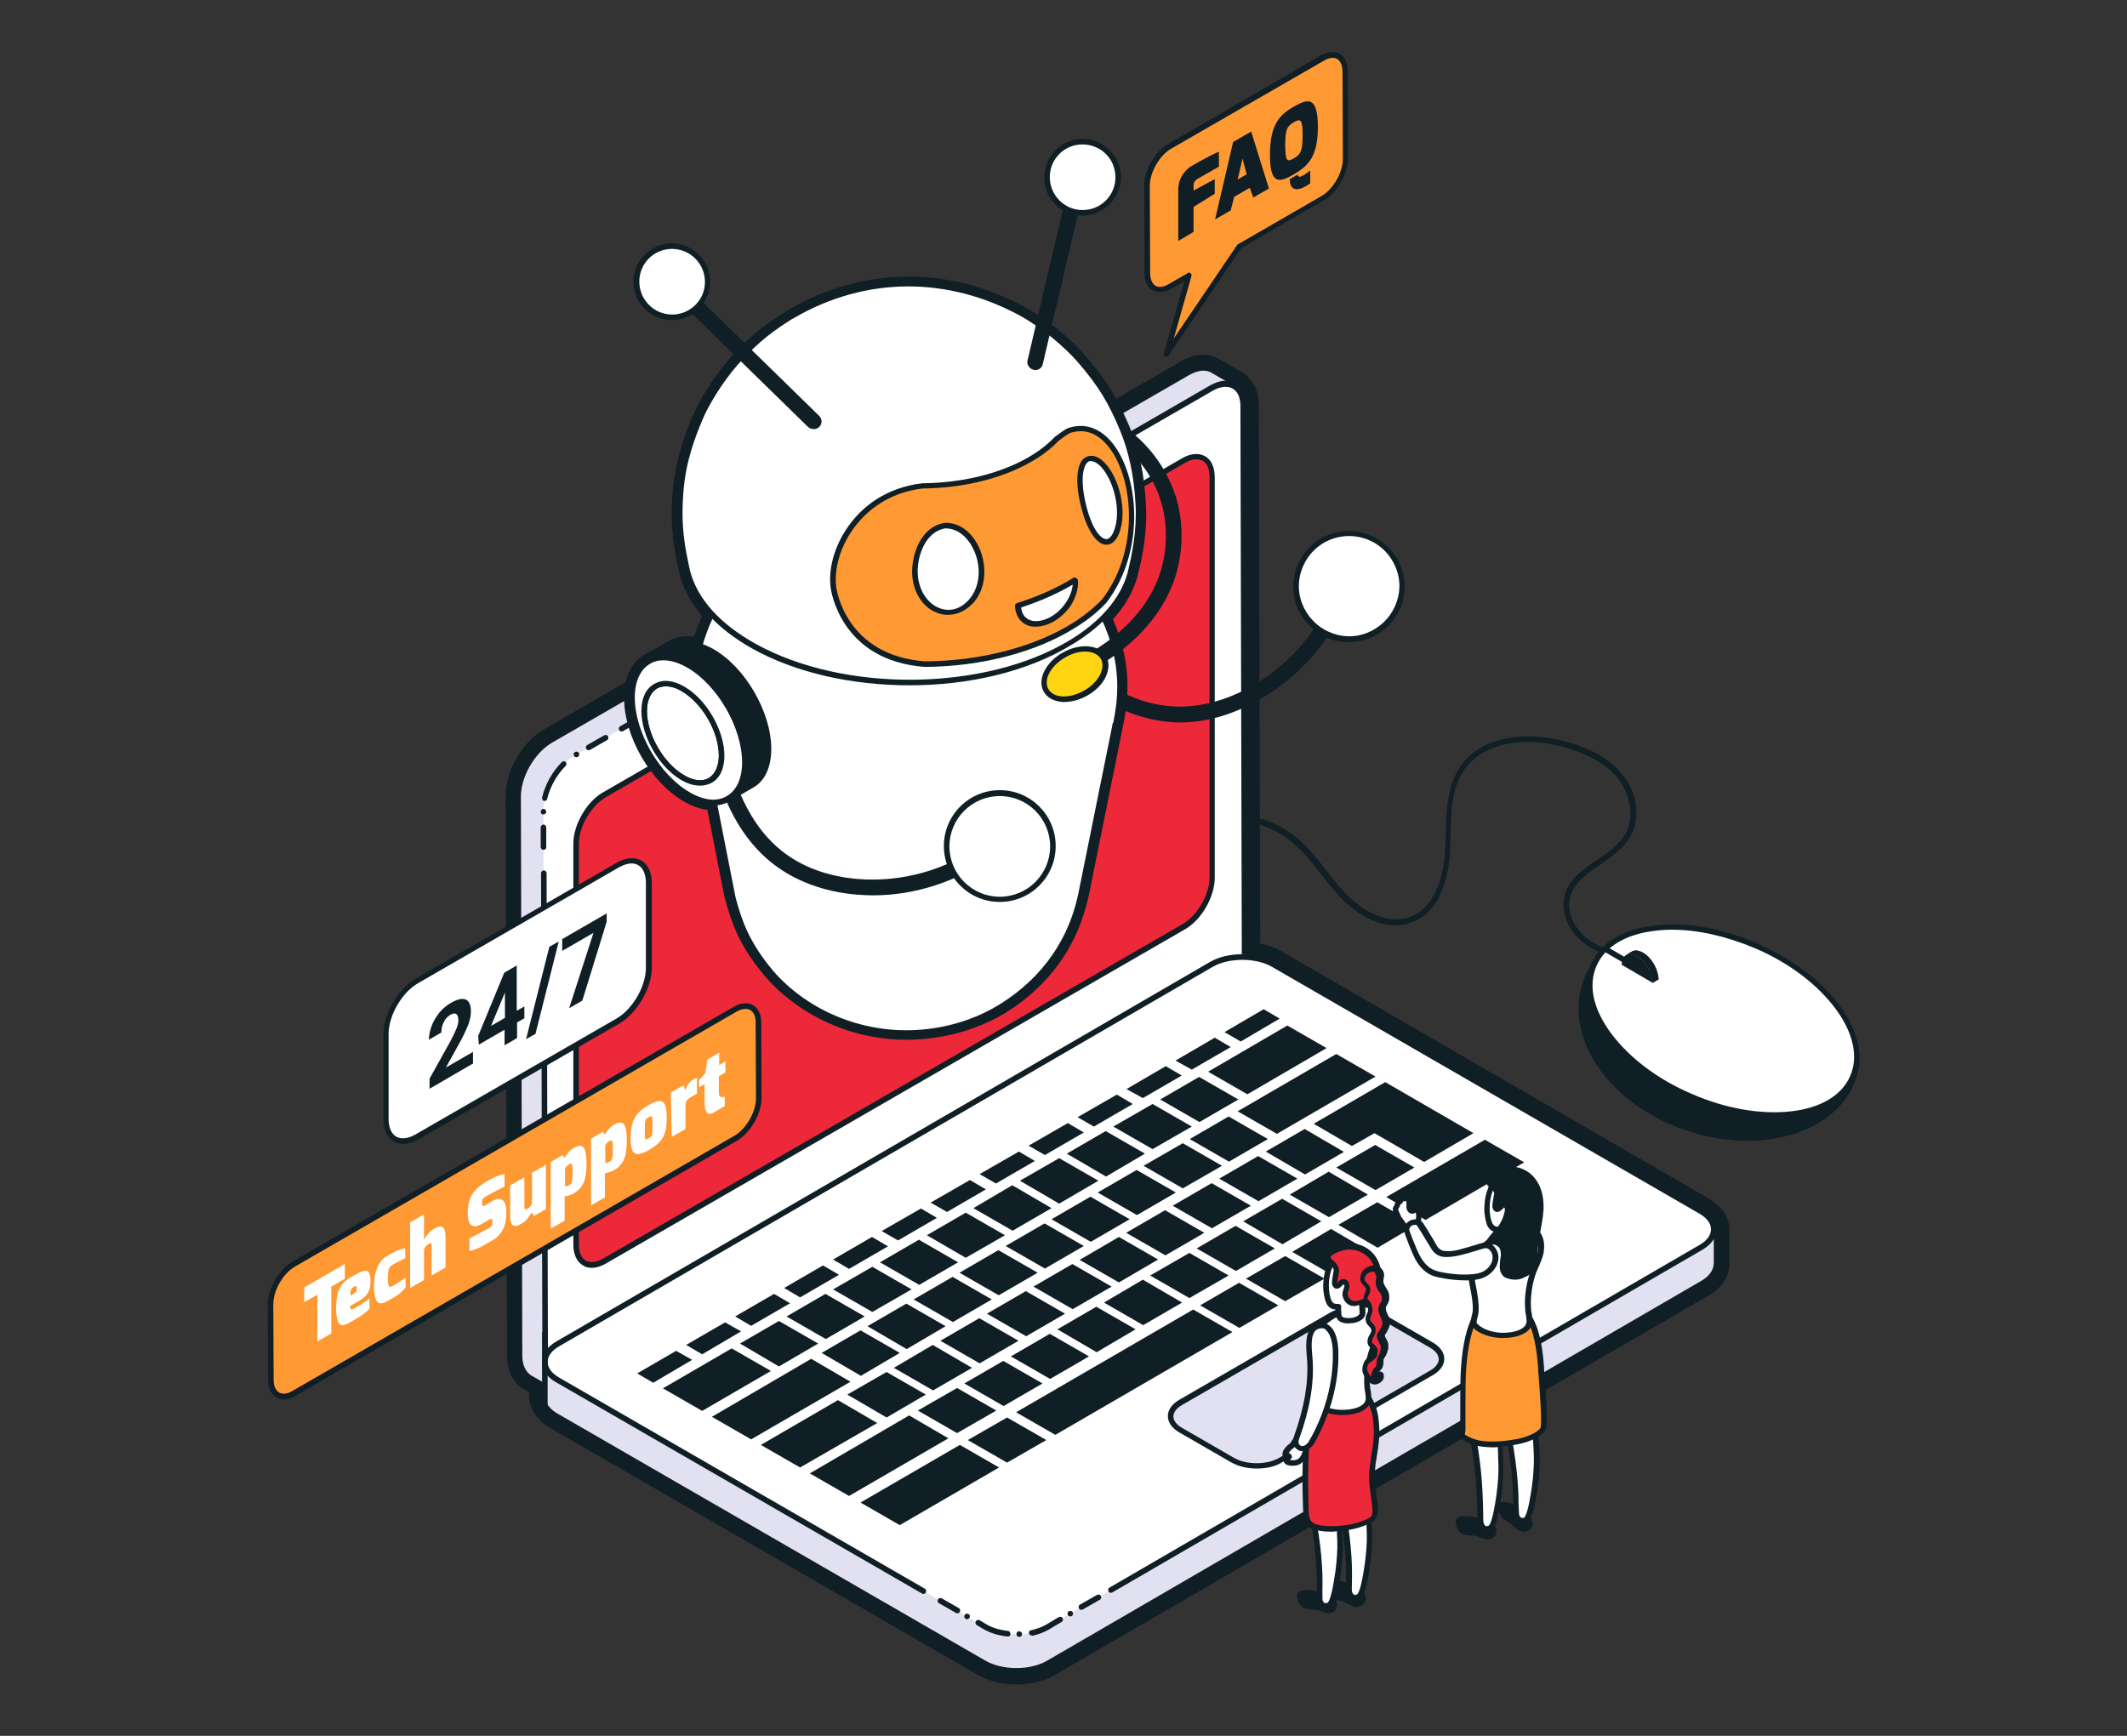 <?xml version="1.0" encoding="utf-8"?>
<!-- Generator: Adobe Illustrator 26.1.0, SVG Export Plug-In . SVG Version: 6.00 Build 0)  -->
<svg version="1.1" id="Layer_1" xmlns="http://www.w3.org/2000/svg" xmlns:xlink="http://www.w3.org/1999/xlink" x="0px" y="0px"
	 viewBox="0 0 612.5 500" style="enable-background:new 0 0 612.5 500;" xml:space="preserve">
<rect x="0" y="0" width="612.5" height="500" fill="#333333" stroke="none"/>
<style type="text/css">
	.st0{fill:#101E26;}
	.st1{fill:#E2E1F2;}
	.st2{fill:#FFFFFF;}
	.st3{fill:#FF9933;}
	.st4{fill:#FE443E;}
	.st5{enable-background:new    ;}
	.st6{clip-path:url(#SVGID_00000067221529072760352890000013799042717394495663_);}
	.st7{clip-path:url(#SVGID_00000036946801329991556300000016574802405218559640_);}
	.st8{clip-path:url(#SVGID_00000129179735644057212970000014332412069242621348_);}
	.st9{clip-path:url(#SVGID_00000084521929822379914630000010179264824465506734_);}
	.st10{fill:#FFD413;}
	.st11{clip-path:url(#SVGID_00000136377634464607148080000016629039985824565404_);}
	.st12{clip-path:url(#SVGID_00000026145297626212026570000003122656356731759791_);}
	.st13{clip-path:url(#SVGID_00000023264705635336330980000006848978564965663923_);enable-background:new    ;}
	.st14{clip-path:url(#SVGID_00000068651559379182617270000006752527944802306467_);}
	.st15{clip-path:url(#SVGID_00000123436124331228031550000009840835521344929156_);}
	.st16{clip-path:url(#SVGID_00000034809673868145710860000015787647507004031932_);enable-background:new    ;}
	.st17{fill:#FE4340;}
	.st18{fill:#202020;}
	.st19{fill:#FFC7AD;}
	.st20{fill:#D5D6E0;}
	.st21{fill:#F2F3F8;}
	.st22{clip-path:url(#SVGID_00000071528103301583033610000003718199973477599121_);}
	.st23{clip-path:url(#SVGID_00000043443104791083875730000017122695915274105751_);enable-background:new    ;}
	.st24{clip-path:url(#SVGID_00000101084838749294116490000017935648736847836065_);}
	.st25{clip-path:url(#SVGID_00000096054129253456085620000016477571329680240569_);}
	.st26{clip-path:url(#SVGID_00000127765347712157085600000013143677432481505456_);}
	.st27{clip-path:url(#SVGID_00000151527220127395193500000014783700845544103816_);}
	.st28{clip-path:url(#SVGID_00000055678921016708079330000008805198459309412245_);}
	.st29{clip-path:url(#SVGID_00000142160908160355871530000001571334482344779171_);}
	.st30{clip-path:url(#SVGID_00000101085386845818790470000016320478003794397368_);}
	.st31{clip-path:url(#SVGID_00000117659015804206006410000014547565603027601329_);}
	.st32{clip-path:url(#SVGID_00000137818812627602153450000009507579881911729301_);}
	.st33{clip-path:url(#SVGID_00000062905920697961795240000014378092274175771540_);}
	.st34{fill:#DCD9F6;}
	.st35{clip-path:url(#SVGID_00000043452553002207781660000018350448344187034799_);}
	.st36{clip-path:url(#SVGID_00000097474818065256328830000005410881949359233208_);}
	.st37{clip-path:url(#SVGID_00000042707262638770089820000008126158643846976687_);}
	.st38{clip-path:url(#SVGID_00000060739242585887849640000002852088039178223784_);}
	.st39{fill:#FFBFA2;}
	.st40{clip-path:url(#SVGID_00000100385172858744729180000012311392930157060519_);}
	.st41{clip-path:url(#SVGID_00000070807148736699576260000018136909964657269682_);}
	.st42{clip-path:url(#SVGID_00000123440589544052000490000018119071702372378262_);enable-background:new    ;}
	.st43{clip-path:url(#SVGID_00000143605359708989712650000017007134411265307567_);}
	.st44{clip-path:url(#SVGID_00000145051245967776821970000004860897139186423186_);enable-background:new    ;}
	.st45{clip-path:url(#SVGID_00000145026396444609386870000006700780396394791342_);}
	.st46{clip-path:url(#SVGID_00000092419405151158410780000007529478618541608109_);enable-background:new    ;}
	.st47{clip-path:url(#SVGID_00000136377036998504615940000017890545214320346798_);}
	.st48{clip-path:url(#SVGID_00000089551775788860079950000005556049108353582214_);enable-background:new    ;}
	.st49{clip-path:url(#SVGID_00000052068366354334748870000012429629194736404922_);}
	.st50{clip-path:url(#SVGID_00000036235970643520078460000011458321696274033340_);enable-background:new    ;}
	.st51{clip-path:url(#SVGID_00000163751797734955499700000017720388112735395747_);}
	.st52{clip-path:url(#SVGID_00000171706339523067560890000006579973915799917229_);}
	.st53{clip-path:url(#SVGID_00000156548130399436167030000013898678522401817505_);}
	.st54{clip-path:url(#SVGID_00000126321105936757781320000015761628997549999275_);enable-background:new    ;}
	.st55{clip-path:url(#SVGID_00000183959447253504568160000010423534638487377029_);}
	.st56{clip-path:url(#SVGID_00000162346988390362053480000012149127440661358767_);enable-background:new    ;}
	.st57{clip-path:url(#SVGID_00000037664874237112609490000002476554663770461366_);}
	.st58{clip-path:url(#SVGID_00000075841024522829498890000001721480260537962368_);enable-background:new    ;}
	.st59{clip-path:url(#SVGID_00000173846284332559950750000006877965567435466400_);}
	.st60{clip-path:url(#SVGID_00000142892651101081086820000015013346898444124582_);enable-background:new    ;}
	.st61{clip-path:url(#SVGID_00000084521582305704445850000017430365503703108508_);}
	.st62{clip-path:url(#SVGID_00000064328876138036189070000012448615527199123129_);enable-background:new    ;}
	.st63{fill:#041F21;}
	.st64{clip-path:url(#SVGID_00000032630007984546075730000009113115476439523516_);}
	.st65{clip-path:url(#SVGID_00000059991042977584026670000002359305771146433205_);}
	.st66{clip-path:url(#SVGID_00000046323261068351390090000001875632653038136195_);}
	.st67{clip-path:url(#SVGID_00000042719101067697199410000007896424954774570121_);}
	.st68{clip-path:url(#SVGID_00000116934939458821532480000002273194997286147458_);}
	.st69{clip-path:url(#SVGID_00000104692692430009697630000005126302012996341633_);}
	.st70{clip-path:url(#SVGID_00000122680815167076037640000010800585350382794662_);enable-background:new    ;}
	.st71{clip-path:url(#SVGID_00000178920914411456323410000002580355799730739849_);}
	.st72{clip-path:url(#SVGID_00000093164921411752988350000005276305484415501701_);enable-background:new    ;}
	.st73{clip-path:url(#SVGID_00000123434410619799909060000004715121617831847816_);}
	.st74{clip-path:url(#SVGID_00000151524125002589026360000017934678308355570596_);enable-background:new    ;}
	.st75{clip-path:url(#SVGID_00000097480741070794015450000013997745761211809467_);}
	.st76{clip-path:url(#SVGID_00000088099277951197782110000003372586093306245768_);enable-background:new    ;}
	.st77{clip-path:url(#SVGID_00000071526612417924226690000003842436258917989789_);}
	.st78{clip-path:url(#SVGID_00000108299432290711356330000002124971536419123879_);enable-background:new    ;}
	.st79{clip-path:url(#SVGID_00000113321169524565576000000018085097894786763681_);}
	.st80{clip-path:url(#SVGID_00000167367451307390405690000004890720241915561881_);enable-background:new    ;}
	.st81{clip-path:url(#SVGID_00000022555088029821486380000014381134463505438098_);}
	.st82{clip-path:url(#SVGID_00000123423762489625906760000016326420997517294483_);enable-background:new    ;}
	.st83{clip-path:url(#SVGID_00000039811996821892818200000016248268680652401597_);}
	.st84{clip-path:url(#SVGID_00000111905279145558604340000010356921252163813525_);enable-background:new    ;}
	.st85{clip-path:url(#SVGID_00000152945566239650975350000008840504532640963218_);}
	.st86{clip-path:url(#SVGID_00000034083519852450216570000010913045029600176804_);enable-background:new    ;}
	.st87{clip-path:url(#SVGID_00000164493184309691317220000011851285183866831766_);}
	.st88{clip-path:url(#SVGID_00000183948244602640581030000007826949909107580819_);enable-background:new    ;}
	.st89{clip-path:url(#SVGID_00000083071844987277625270000016951856810279096716_);}
	.st90{clip-path:url(#SVGID_00000072980263546188457500000005626867240084119206_);enable-background:new    ;}
	.st91{clip-path:url(#SVGID_00000146496039158090480430000006897603576108192147_);}
	.st92{clip-path:url(#SVGID_00000122686918177288958720000012664799867050261635_);enable-background:new    ;}
	.st93{clip-path:url(#SVGID_00000180325107365209472260000009932956137798875021_);}
	.st94{clip-path:url(#SVGID_00000048467344770175268020000014228908125372208829_);enable-background:new    ;}
	.st95{clip-path:url(#SVGID_00000181794813056402053590000009064517179985826952_);}
	.st96{clip-path:url(#SVGID_00000037674022423952261090000006537230672936876962_);enable-background:new    ;}
	.st97{clip-path:url(#SVGID_00000165955136610848796840000010238376638801730717_);}
	.st98{clip-path:url(#SVGID_00000091013184542365831230000000594895972588928181_);enable-background:new    ;}
	.st99{clip-path:url(#SVGID_00000111898665808531507370000017188634325004033677_);}
	.st100{clip-path:url(#SVGID_00000038401743729332805300000000457522631410815669_);enable-background:new    ;}
	.st101{clip-path:url(#SVGID_00000046341695428646513480000003768973748132649894_);}
	.st102{clip-path:url(#SVGID_00000019655083947703970180000007181205562607313336_);enable-background:new    ;}
	.st103{clip-path:url(#SVGID_00000001633108491473805540000012884976109625581472_);}
	.st104{clip-path:url(#SVGID_00000167369711456185430620000008285712342747015854_);enable-background:new    ;}
	.st105{clip-path:url(#SVGID_00000088832496313023139960000008014724286586534546_);}
	.st106{clip-path:url(#SVGID_00000106850691271481994400000006017587249285402502_);enable-background:new    ;}
	.st107{clip-path:url(#SVGID_00000169530812302481882700000016454584611465121975_);}
	.st108{clip-path:url(#SVGID_00000096060578824269180140000009997708439035663499_);enable-background:new    ;}
	.st109{clip-path:url(#SVGID_00000178184461034405791040000014943217333101384852_);}
	.st110{clip-path:url(#SVGID_00000080195321255327377810000012767470739605756062_);enable-background:new    ;}
	.st111{fill:#ED2939;}
	.st112{clip-path:url(#SVGID_00000072282306104076967280000013722792382472508567_);enable-background:new    ;}
	.st113{clip-path:url(#SVGID_00000031913662343034862410000000361080861886387896_);enable-background:new    ;}
	.st114{clip-path:url(#SVGID_00000035525205516296520020000011884187526272469429_);}
	.st115{clip-path:url(#SVGID_00000090996245096427005470000004991213371273197456_);enable-background:new    ;}
	.st116{clip-path:url(#SVGID_00000093894404085745224840000003177230202574721212_);}
	.st117{clip-path:url(#SVGID_00000065769152585315123970000012794100454580676745_);enable-background:new    ;}
	.st118{clip-path:url(#SVGID_00000055676966390083681840000017110754050701095835_);}
	.st119{clip-path:url(#SVGID_00000020370474843090319960000002445916236756610487_);enable-background:new    ;}
	.st120{clip-path:url(#SVGID_00000086684329314993943650000017311559045164462258_);}
	.st121{clip-path:url(#SVGID_00000078037559844854296960000000726994883623063960_);enable-background:new    ;}
	.st122{clip-path:url(#SVGID_00000038381740649130878750000008583983895681382535_);}
	.st123{clip-path:url(#SVGID_00000170997725081026484360000006703470912227592607_);enable-background:new    ;}
	.st124{clip-path:url(#SVGID_00000014598461574400244470000010537798586720008352_);}
	.st125{clip-path:url(#SVGID_00000065758816315301668540000015229635675111101871_);enable-background:new    ;}
	.st126{clip-path:url(#SVGID_00000137841999528051804600000013465856876881609907_);}
	.st127{clip-path:url(#SVGID_00000137815272212796726450000000885033648037440153_);enable-background:new    ;}
	.st128{clip-path:url(#SVGID_00000179623159690125781980000008908065786081560739_);}
	.st129{clip-path:url(#SVGID_00000027566440975644242520000000637134782392821130_);enable-background:new    ;}
	.st130{clip-path:url(#SVGID_00000169539910136525345910000000525368225750157458_);}
	.st131{clip-path:url(#SVGID_00000145041943333747559550000007587316866867542685_);enable-background:new    ;}
	.st132{clip-path:url(#SVGID_00000000937884125007705090000006461337831467562148_);}
	.st133{clip-path:url(#SVGID_00000177477367071969366120000003270285674084123321_);enable-background:new    ;}
	.st134{clip-path:url(#SVGID_00000150076561939475772340000004312362036807116971_);}
	.st135{clip-path:url(#SVGID_00000183940463044869917760000006792437858843264651_);enable-background:new    ;}
	.st136{clip-path:url(#SVGID_00000038381296601705845710000012222824918181861259_);}
	.st137{clip-path:url(#SVGID_00000057121553437316382920000002297050100982199224_);enable-background:new    ;}
	.st138{clip-path:url(#SVGID_00000145029557760376139280000000240675783085929398_);}
	.st139{clip-path:url(#SVGID_00000066502612779009083390000010656064604664913294_);enable-background:new    ;}
	.st140{clip-path:url(#SVGID_00000053523012789721717750000011789679064508267199_);}
	.st141{clip-path:url(#SVGID_00000162320380069023868420000009019447230373479064_);enable-background:new    ;}
	.st142{clip-path:url(#SVGID_00000072981625041981138320000010817104460794212493_);}
	.st143{clip-path:url(#SVGID_00000043419379357010125300000011104041511225131692_);enable-background:new    ;}
	.st144{clip-path:url(#SVGID_00000007402093656405561120000004443423329840357305_);}
	.st145{clip-path:url(#SVGID_00000113318367299223762220000011382257772616067246_);enable-background:new    ;}
	.st146{clip-path:url(#SVGID_00000047768867158230437650000014008675203755478935_);}
	.st147{clip-path:url(#SVGID_00000176743448821672803210000016819772499838570680_);enable-background:new    ;}
	.st148{clip-path:url(#SVGID_00000168088264109703773470000003345105266567665836_);}
	.st149{clip-path:url(#SVGID_00000045587699630153672890000012357183418695782535_);enable-background:new    ;}
	.st150{clip-path:url(#SVGID_00000091000634689024991750000008531931985365887390_);}
	.st151{clip-path:url(#SVGID_00000103232790675644598680000009075616578192792205_);}
	.st152{clip-path:url(#SVGID_00000018945122746555296990000003174691718827016323_);}
	.st153{clip-path:url(#SVGID_00000036962617406298072760000000513729390386788009_);enable-background:new    ;}
	.st154{clip-path:url(#SVGID_00000156551847430232921170000016914306907147906207_);}
	.st155{clip-path:url(#SVGID_00000162353555160033704870000009237052641187369121_);}
	.st156{clip-path:url(#SVGID_00000177455232471032313710000006159286521716200892_);}
	.st157{clip-path:url(#SVGID_00000176013279055494168080000014412564955329743539_);}
	.st158{clip-path:url(#SVGID_00000115487061626231171330000005883033544903035804_);}
	.st159{clip-path:url(#SVGID_00000031169558031640924700000010245366565927790979_);enable-background:new    ;}
	.st160{clip-path:url(#SVGID_00000067951652916066173910000006325015551061811116_);}
	.st161{clip-path:url(#SVGID_00000062885814512775714130000011288202196121824925_);enable-background:new    ;}
	.st162{clip-path:url(#SVGID_00000050624831078096578820000016667532398735922050_);}
	.st163{clip-path:url(#SVGID_00000054231595003082387300000002443418748810094980_);enable-background:new    ;}
	.st164{clip-path:url(#SVGID_00000036243418071175379430000011120556444930874011_);}
	.st165{clip-path:url(#SVGID_00000157304385757860643370000010016427943602479523_);enable-background:new    ;}
	.st166{clip-path:url(#SVGID_00000071554890512988360960000014885474867044247716_);}
	.st167{clip-path:url(#SVGID_00000014612958150996224390000000624346349172398471_);enable-background:new    ;}
	.st168{clip-path:url(#SVGID_00000069358200467176005800000002887755419717582010_);}
	.st169{clip-path:url(#SVGID_00000074401045204739564620000005968290335523527593_);enable-background:new    ;}
	.st170{clip-path:url(#SVGID_00000152252290972177036670000006875392881521582262_);}
	.st171{clip-path:url(#SVGID_00000002383048930115709900000014364365767695945387_);enable-background:new    ;}
	.st172{clip-path:url(#SVGID_00000041256406327847823430000006330925102092242863_);}
	.st173{clip-path:url(#SVGID_00000070086388011377773900000010234738126947087784_);enable-background:new    ;}
	.st174{clip-path:url(#SVGID_00000092427852793636602660000014581898952702715018_);}
	.st175{clip-path:url(#SVGID_00000100347476434032058750000013994838819299666874_);enable-background:new    ;}
	.st176{clip-path:url(#SVGID_00000074430453510650116030000005967247410035187871_);}
	.st177{clip-path:url(#SVGID_00000112601894251449545850000009076182015323599800_);enable-background:new    ;}
	.st178{clip-path:url(#SVGID_00000107553739897013271060000007243100706435179453_);}
	.st179{clip-path:url(#SVGID_00000124126497662162829650000013781103486596298162_);enable-background:new    ;}
	.st180{clip-path:url(#SVGID_00000007420023617385198260000013710315559144853165_);}
	.st181{clip-path:url(#SVGID_00000087388948571926935060000007199367869677064123_);enable-background:new    ;}
	.st182{clip-path:url(#SVGID_00000026151967354071377160000001353075771471274916_);}
</style>
<g>
	<g>
		<path class="st0" d="M284.1,360.5c-15.4-10.3-24.8-29.8-23.9-49.7c0.8-18.3,9.9-36.6,24.8-50.2c13.1-12,30.7-20.5,50.9-24.7
			c16-3.3,27.9-1.8,36.4,4.5c3.8,2.9,6.8,6.7,9.7,10.4c1.7,2.2,3.4,4.4,5.3,6.4c4.7,5,12.2,9.5,19,6.8c8.3-3.3,9.7-14.9,9.9-19.7
			c0-1.2,0.1-2.4,0.1-3.6c0.2-7.1,0.3-14.5,4.5-20.3c6.5-8.9,19.4-9.5,29.3-7c7.6,1.9,13,4.9,16.7,9.2c4.7,5.5,5.8,13,2.7,18.4
			c-2,3.4-5.4,5.7-8.6,8c-4,2.7-7.7,5.3-8.8,9.5c-0.9,3.7,0.7,8,4.1,11.1c3.4,3.1,8,4.5,11.6,5.4l-0.4,1.5
			c-3.8-0.9-8.6-2.4-12.3-5.7c-3.8-3.4-5.6-8.4-4.6-12.7c1.2-4.8,5.4-7.7,9.4-10.4c3.1-2.1,6.3-4.3,8.1-7.4
			c3.1-5.4,1.1-12.4-2.5-16.6c-3.5-4-8.7-6.8-15.9-8.7c-9.4-2.4-21.6-1.9-27.7,6.4c-3.9,5.4-4.1,12.5-4.2,19.4
			c0,1.2-0.1,2.5-0.1,3.7c-0.3,6.4-2,17.7-10.9,21.1c-7.6,3-15.7-1.8-20.8-7.2c-1.9-2.1-3.7-4.3-5.4-6.5c-2.8-3.6-5.7-7.3-9.4-10.1
			c-8.1-6.1-19.6-7.5-35.1-4.3c-19.9,4.1-37.2,12.5-50.1,24.3c-14.6,13.3-23.4,31.2-24.3,49.1c-0.9,19.4,8.2,38.3,23.2,48.3
			L284.1,360.5z"/>
		<g>
			<g>
				<path class="st0" d="M533.6,310.7c-5.3,15.2-26.8,21.5-48.2,14.1c-21.3-7.4-33.8-25.5-29.1-40.9c5.5-18,23.9-14.9,45.2-7.5
					C522.9,283.8,538.8,295.5,533.6,310.7z"/>
				<path class="st0" d="M503.2,328.6c-5.8,0-11.9-1-18-3.1c-21.5-7.4-34.5-25.8-29.6-41.9c1.7-5.6,4.7-9.5,9.1-11.7
					c9.5-4.8,24.1-0.8,37.2,3.7c11.5,4,20.6,9,26.3,14.4c6.7,6.4,8.8,13.4,6.2,20.9l0,0C530.4,322.1,518,328.6,503.2,328.6z
					 M475.1,271.4c-3.7,0-7,0.6-9.8,2c-4,2-6.7,5.5-8.3,10.7c-4.6,15.2,7.9,32.7,28.6,39.9c20.9,7.2,42,1.1,47.1-13.6l0,0
					c2.4-6.8,0.4-13.3-5.8-19.2c-5.5-5.2-14.4-10.1-25.7-14C492.5,274.1,483.1,271.4,475.1,271.4z"/>
			</g>
			<g>
				<path class="st2" d="M533.4,310.3c-5.2,12-26.1,14.5-46.7,5.6c-20.6-8.9-33.1-25.9-27.9-37.9c5.2-12,26.1-14.5,46.7-5.6
					C526.1,281.3,538.6,298.3,533.4,310.3z"/>
				<path class="st0" d="M510.7,322c-7.7,0-16.1-1.9-24.3-5.4c-10.1-4.4-18.6-10.8-23.9-18c-5.4-7.4-7-14.8-4.3-20.9
					c2.6-6.1,9.1-10,18.2-11.1c9-1.1,19.4,0.7,29.5,5.1c10.1,4.4,18.6,10.8,23.9,18c5.4,7.4,7,14.8,4.3,20.9l0,0
					c-2.6,6.1-9.1,10-18.2,11.1C514.2,321.9,512.5,322,510.7,322z M481.6,267.8c-1.7,0-3.4,0.1-5,0.3c-8.5,1-14.5,4.6-16.9,10.2
					s-0.9,12.4,4.2,19.3c5.2,7,13.4,13.3,23.3,17.5c9.8,4.3,20,6,28.7,5c8.5-1,14.5-4.6,16.9-10.2l0,0c2.4-5.5,0.9-12.4-4.2-19.3
					c-5.2-7-13.4-13.3-23.3-17.5C497.2,269.7,489,267.8,481.6,267.8z"/>
			</g>
			<path class="st0" d="M474.6,281.3c-0.1,0-0.3,0-0.4-0.1l-12.1-7c-0.4-0.2-0.5-0.7-0.3-1.1c0.2-0.4,0.7-0.5,1.1-0.3l12.1,7
				c0.4,0.2,0.5,0.7,0.3,1.1C475.2,281.2,474.9,281.3,474.6,281.3z"/>
			<g>
				<g class="st5">
					<g class="st5">
						<defs>
							<path id="SVGID_00000029766190982544077990000006452658692314762137_" class="st5" d="M468.2,275.1l1.7-1
								c0.8-0.5,1.9-0.4,3.2,0.3l-1.7,1C470.2,274.7,469,274.6,468.2,275.1z"/>
						</defs>
						<use xlink:href="#SVGID_00000029766190982544077990000006452658692314762137_"  style="overflow:visible;fill:#101E26;"/>
						<clipPath id="SVGID_00000103242509825140824780000002212619674428306334_">
							<use xlink:href="#SVGID_00000029766190982544077990000006452658692314762137_"  style="overflow:visible;"/>
						</clipPath>
						<g style="clip-path:url(#SVGID_00000103242509825140824780000002212619674428306334_);enable-background:new    ;">
							<path class="st0" d="M468.2,275.1l1.7-1c0.8-0.5,1.9-0.4,3.2,0.3l-1.7,1C470.2,274.7,469,274.6,468.2,275.1L468.2,275.1z"/>
						</g>
					</g>
					<g class="st5">
						<defs>
							<path id="SVGID_00000112607377542025196490000012469378720275450794_" class="st5" d="M471.4,275.4l1.7-1
								c2.5,1.4,4.4,4.8,4.5,7.7l-1.7,1C475.8,280.2,473.9,276.8,471.4,275.4z"/>
						</defs>
						<use xlink:href="#SVGID_00000112607377542025196490000012469378720275450794_"  style="overflow:visible;fill:#101E26;"/>
						<clipPath id="SVGID_00000149340845931965975170000001791800975722493059_">
							<use xlink:href="#SVGID_00000112607377542025196490000012469378720275450794_"  style="overflow:visible;"/>
						</clipPath>
						<g style="clip-path:url(#SVGID_00000149340845931965975170000001791800975722493059_);enable-background:new    ;">
							<path class="st0" d="M471.4,275.4l1.7-1c2.5,1.4,4.4,4.8,4.5,7.7l-1.7,1C475.8,280.2,473.9,276.8,471.4,275.4L471.4,275.4z"
								/>
						</g>
					</g>
					<g>
						<path class="st0" d="M471.4,275.4c2.5,1.4,4.4,4.8,4.5,7.7l-8.9-5.2C467,275.1,469,274,471.4,275.4z"/>
					</g>
				</g>
			</g>
		</g>
	</g>
	<g>
		<path class="st0" d="M346.5,106.8c0.9,0,1.7,0.2,2.4,0.6l6.4,3.7c0,0,0,0,0,0c1.6,0.9,2.6,2.9,2.6,5.8l0.4,159
			c3,0.1,6,0.8,8.4,2.1L489.8,349c2.7,1.5,3.9,3.6,3.7,5.6c0,0,0,0,0,0c0,0,0,9.2,0,9.2c0,1.9-1.2,3.7-3.7,5.2L301.7,478.3
			c-2.5,1.4-5.7,2.2-9,2.2c-3.2,0-6.5-0.7-9-2.2l-123.1-71.1c-2.5-1.4-3.7-3.3-3.7-5.2l0-7.1l-3.8,1.4c-1.6-0.9-2.6-2.9-2.6-5.8
			l-0.4-161c0-5.7,4-12.7,9-15.5L342.5,108C343.9,107.2,345.3,106.8,346.5,106.8L346.5,106.8z M346.5,102.2L346.5,102.2
			c-2.1,0-4.2,0.6-6.3,1.8L156.8,210c-6.4,3.7-11.3,12.1-11.2,19.5l0.4,161c0,4.4,1.8,7.9,4.9,9.7c0.5,0.3,1,0.5,1.5,0.6l0,1.3
			c0,3.6,2.2,7,6,9.2l123.1,71.1c3.1,1.8,7.1,2.8,11.2,2.8c4.2,0,8.2-1,11.2-2.8l188.2-109.3c3.8-2.2,5.9-5.5,5.9-9.1l0-4.6l0-3.2
			l0-1.1c0-0.1,0-0.1,0-0.2c0.2-3.8-1.9-7.3-6-9.7L369,274c-1.8-1-3.9-1.8-6.1-2.2l-0.4-154.9c0-4.4-1.8-7.9-4.9-9.7l0,0l-6.4-3.7
			C349.8,102.7,348.2,102.2,346.5,102.2L346.5,102.2L346.5,102.2z"/>
		<path class="st1" d="M357.9,116.9c0-2.8-1-4.8-2.6-5.8c0,0,0,0,0,0l-6.4-3.7c-1.6-1-3.9-0.8-6.4,0.6L159,213.9
			c-5,2.9-9,9.8-9,15.5l0.4,161c0,2.8,1,4.8,2.6,5.8l6.4,3.7c-0.1-0.1-0.2-0.1-0.3-0.2c1.7,1.2,4,1.1,6.7-0.4l183.4-105.9
			c5-2.9,9-9.8,9-15.5L357.9,116.9z"/>
		<path class="st2" d="M156.5,244.1l0-10.9c0-5.7,4-12.7,9-15.5l8.9-5.2l4.6-2.6l169.9-98.1c2.5-1.4,4.7-1.6,6.4-0.6
			c1.6,0.9,2.6,2.9,2.7,5.8l0.4,161c0,5.7-4,12.7-9,15.5L165.9,399.4c-5,2.9-9,0.6-9-5.1l-0.4-142.7V244.1z"/>
		<path class="st0" d="M161.9,401.4c-1,0-1.9-0.2-2.7-0.7c-2-1.1-3-3.4-3-6.5l-0.4-142.7c0-0.4,0.4-0.8,0.8-0.8c0,0,0,0,0,0
			c0.4,0,0.8,0.4,0.8,0.8l0.4,142.7c0,2.5,0.8,4.3,2.2,5.1c1.5,0.8,3.4,0.6,5.6-0.6L349,292.8c4.7-2.7,8.6-9.4,8.6-14.8l-0.4-161
			c0-2.5-0.8-4.3-2.3-5.1c-1.5-0.8-3.4-0.6-5.6,0.6l-169.9,98.1c-0.4,0.2-0.9,0.1-1.1-0.3c-0.2-0.4-0.1-0.9,0.3-1.1L348.5,111
			c2.7-1.5,5.2-1.8,7.2-0.6c2,1.1,3,3.4,3.1,6.5l0.4,161c0,6-4.2,13.2-9.4,16.2L166.3,400.1C164.8,401,163.3,401.4,161.9,401.4z"/>
		<g>
			<path class="st111" d="M340.8,267L174,363.3c-4.5,2.6-8.2,0.5-8.2-4.7l0-115.5c0-5.2,3.7-11.5,8.2-14.1l166.8-96.3
				c4.5-2.6,8.2-0.5,8.2,4.7l0,115.5C349,258,345.3,264.4,340.8,267z"/>
			<path class="st0" d="M170.4,365.2c-0.9,0-1.8-0.2-2.5-0.7c-1.8-1-2.8-3.2-2.8-6l0-115.5c0-5.4,3.8-12.1,8.6-14.8L340.4,132
				c2.4-1.4,4.8-1.6,6.6-0.6c1.8,1,2.8,3.2,2.8,6l0,115.5c0,5.4-3.8,12.1-8.6,14.8L174.4,364C173,364.8,171.6,365.2,170.4,365.2z
				 M344.5,132.3c-1,0-2.1,0.3-3.2,1l-166.8,96.3c-4.3,2.5-7.8,8.5-7.8,13.4l0,115.5c0,2.2,0.7,3.9,2,4.6c1.3,0.7,3.1,0.5,5-0.6
				l166.8-96.3c4.3-2.5,7.8-8.5,7.8-13.4l0-115.5c0-2.2-0.7-3.9-2-4.6C345.7,132.5,345.1,132.3,344.5,132.3z"/>
		</g>
		<g>
			<path class="st0" d="M156.5,244.8c-0.4,0-0.8-0.4-0.8-0.8l0-5.7c0-0.4,0.4-0.8,0.8-0.8c0,0,0,0,0,0c0.4,0,0.8,0.4,0.8,0.8l0,5.7
				C157.3,244.5,157,244.8,156.5,244.8C156.5,244.8,156.5,244.8,156.5,244.8z"/>
			<path class="st0" d="M155.7,233.8c0-0.4,0.4-0.8,0.8-0.8l0,0c0.4,0,0.8,0.4,0.8,0.8l0,0c0,0.4-0.4,0.8-0.8,0.8l0,0
				C156,234.6,155.7,234.3,155.7,233.8z"/>
			<path class="st0" d="M156.9,230.7c-0.1,0-0.1,0-0.2,0c-0.4-0.1-0.7-0.5-0.6-1c0.9-3.7,2.9-7.4,5.7-10.2c0.3-0.3,0.8-0.3,1.1,0
				c0.3,0.3,0.3,0.8,0,1.1c-2.5,2.5-4.5,6-5.3,9.4C157.6,230.4,157.2,230.7,156.9,230.7z M166,218.1c-0.3,0-0.6-0.1-0.7-0.4
				c-0.1-0.2-0.1-0.4-0.1-0.6c0.1-0.2,0.2-0.4,0.4-0.5c0.4-0.2,0.9-0.1,1.1,0.3c0.2,0.4,0.1,0.9-0.3,1.1
				C166.3,218.1,166.1,218.1,166,218.1z"/>
			<path class="st0" d="M169.5,216.1c-0.3,0-0.5-0.1-0.7-0.4c-0.2-0.4-0.1-0.9,0.3-1.1l4.9-2.8c0.4-0.2,0.9-0.1,1.1,0.3
				c0.2,0.4,0.1,0.9-0.3,1.1l-4.9,2.8C169.7,216.1,169.6,216.1,169.5,216.1z"/>
		</g>
		<path class="st1" d="M493.5,354l-336.6,38.4c0,0,0,0,0,0l0,9.6c0,1.9,1.2,3.8,3.7,5.2l123.1,71.1c5,2.9,13,2.9,17.9,0L489.8,369
			c2.5-1.4,3.7-3.3,3.7-5.2L493.5,354z"/>
		<path class="st2" d="M270.8,461.1l12.9,7.5c5,2.9,13,2.9,17.9,0l14.6-8.5l3.6-2.1l18.7-10.9l151.2-87.9c4.9-2.9,4.9-7.5-0.1-10.4
			l-123.1-71.1c-5-2.9-13-2.9-17.9,0L160.6,387.1c-4.9,2.9-4.9,7.5,0.1,10.4l105.3,60.8L270.8,461.1z"/>
		<g>
			<path class="st0" d="M265.9,459.1c-0.1,0-0.3,0-0.4-0.1l-105.3-60.8c-2.7-1.5-4.1-3.6-4.1-5.9c0-2.3,1.4-4.3,4.1-5.9l188.2-109.3
				c5.1-3,13.6-3,18.7,0l123.1,71.1c2.7,1.5,4.1,3.6,4.1,5.9c0,2.3-1.4,4.3-4.1,5.9l-169.9,98.7c-0.4,0.2-0.9,0.1-1.1-0.3
				c-0.2-0.4-0.1-0.9,0.3-1.1l169.9-98.7c2.1-1.2,3.3-2.8,3.3-4.5c0-1.7-1.2-3.3-3.3-4.5l-123.1-71.1c-4.7-2.7-12.4-2.7-17.1,0
				L161,387.8c-2.1,1.2-3.3,2.8-3.3,4.5c0,1.7,1.2,3.3,3.3,4.5l105.3,60.8c0.4,0.2,0.5,0.7,0.3,1.1
				C266.5,459,266.2,459.1,265.9,459.1z"/>
		</g>
		<g>
			<g>
				<polygon class="st0" points="368.5,293.4 357.3,300 352.6,297.3 363.9,290.7 				"/>
			</g>
			<g>
				<polygon class="st0" points="354.4,301.6 343.2,308.1 338.5,305.5 349.8,298.9 				"/>
			</g>
			<g>
				<polygon class="st0" points="340.3,309.8 329.1,316.3 324.4,313.7 335.7,307.1 				"/>
			</g>
			<g>
				<polygon class="st0" points="326.2,318 315,324.5 310.3,321.8 321.6,315.3 				"/>
			</g>
			<g>
				<polygon class="st0" points="312.1,326.2 300.9,332.7 296.2,330 307.5,323.5 				"/>
			</g>
			<g>
				<polygon class="st0" points="298,334.4 286.8,340.9 282.1,338.2 293.4,331.7 				"/>
			</g>
			<g>
				<polygon class="st0" points="283.9,342.6 272.7,349.1 268,346.4 279.3,339.9 				"/>
			</g>
			<g>
				<polygon class="st0" points="269.8,350.8 258.6,357.3 253.9,354.6 265.2,348.1 				"/>
			</g>
			<g>
				<polygon class="st0" points="255.7,359 244.5,365.5 239.9,362.8 251.1,356.3 				"/>
			</g>
			<g>
				<polygon class="st0" points="241.6,367.2 230.4,373.7 225.8,371 237,364.5 				"/>
			</g>
			<g>
				<polygon class="st0" points="227.5,375.4 216.3,381.9 211.7,379.2 222.9,372.7 				"/>
			</g>
			<g>
				<polygon class="st0" points="213.4,383.5 202.2,390.1 197.6,387.4 208.8,380.9 				"/>
			</g>
			<g>
				<polygon class="st0" points="199.3,391.7 188.1,398.3 183.5,395.6 194.7,389.1 				"/>
			</g>
			<g>
				<polygon class="st0" points="382,301.9 359.2,315.2 347.9,308.7 370.7,295.4 				"/>
			</g>
			<g>
				<polygon class="st0" points="356.6,316.7 345.4,323.2 334.1,316.7 345.3,310.2 				"/>
			</g>
			<g>
				<polygon class="st0" points="343.2,324.5 331.9,331 320.6,324.5 331.9,318 				"/>
			</g>
			<g>
				<polygon class="st0" points="329.7,332.3 318.5,338.9 307.2,332.3 318.4,325.8 				"/>
			</g>
			<g>
				<polygon class="st0" points="316.3,340.1 305,346.7 293.7,340.1 305,333.6 				"/>
			</g>
			<g>
				<polygon class="st0" points="302.8,348 291.6,354.5 280.3,348 291.5,341.4 				"/>
			</g>
			<g>
				<polygon class="st0" points="289.4,355.8 278.1,362.3 266.9,355.8 278.1,349.3 				"/>
			</g>
			<g>
				<polygon class="st0" points="275.9,363.6 264.7,370.1 253.4,363.6 264.6,357.1 				"/>
			</g>
			<g>
				<polygon class="st0" points="262.5,371.4 251.2,377.9 239.9,371.4 251.2,364.9 				"/>
			</g>
			<g>
				<polygon class="st0" points="249,379.2 237.8,385.7 226.5,379.2 237.7,372.7 				"/>
			</g>
			<g>
				<polygon class="st0" points="235.6,387 224.3,393.6 213.1,387 224.3,380.5 				"/>
			</g>
			<g>
				<polygon class="st0" points="222,394.9 202.2,406.4 190.9,399.9 210.7,388.4 				"/>
			</g>
			<g>
				<polygon class="st0" points="396.1,310.1 367.7,326.6 356.4,320.1 384.8,303.6 				"/>
			</g>
			<g>
				<polygon class="st0" points="365.1,328.1 353.9,334.6 342.6,328.1 353.8,321.6 				"/>
			</g>
			<g>
				<polygon class="st0" points="351.9,335.8 340.6,342.3 329.3,335.8 340.6,329.3 				"/>
			</g>
			<g>
				<polygon class="st0" points="338.6,343.5 327.4,350 316.1,343.5 327.3,337 				"/>
			</g>
			<g>
				<polygon class="st0" points="325.3,351.2 314.1,357.7 302.8,351.2 314,344.7 				"/>
			</g>
			<g>
				<polygon class="st0" points="312.1,358.9 300.9,365.4 289.6,358.9 300.8,352.4 				"/>
			</g>
			<g>
				<polygon class="st0" points="298.8,366.6 287.6,373.1 276.3,366.6 287.5,360.1 				"/>
			</g>
			<g>
				<polygon class="st0" points="285.6,374.3 274.4,380.8 263.1,374.3 274.3,367.8 				"/>
			</g>
			<g>
				<polygon class="st0" points="272.3,382 261.1,388.6 249.8,382 261,375.5 				"/>
			</g>
			<g>
				<polygon class="st0" points="259.1,389.7 247.9,396.3 236.6,389.7 247.8,383.2 				"/>
			</g>
			<g>
				<polygon class="st0" points="244.9,398 216.3,414.6 205,408.1 233.6,391.4 				"/>
			</g>
			<g>
				<polygon class="st0" points="424.3,326.4 410.1,334.7 395.8,326.4 389.3,330.1 378.3,323.7 398.9,311.7 				"/>
			</g>
			<g>
				<polygon class="st0" points="387,331.8 375.8,338.3 364.5,331.7 375.7,325.2 				"/>
			</g>
			<g>
				<polygon class="st0" points="407.3,336.3 396.1,342.8 384.8,336.3 396,329.8 				"/>
			</g>
			<g>
				<polygon class="st0" points="438.9,334.8 410.5,351.4 399.2,344.8 427.6,328.3 				"/>
			</g>
			<g>
				<polygon class="st0" points="373.6,339.5 362.4,346 351.1,339.5 362.3,333 				"/>
			</g>
			<g>
				<polygon class="st0" points="360.2,347.3 349,353.8 337.7,347.3 348.9,340.8 				"/>
			</g>
			<g>
				<polygon class="st0" points="346.8,355.1 335.6,361.6 324.3,355.1 335.5,348.6 				"/>
			</g>
			<g>
				<polygon class="st0" points="333.5,362.8 322.2,369.4 310.9,362.9 322.2,356.3 				"/>
			</g>
			<g>
				<polygon class="st0" points="320.1,370.6 308.9,377.1 297.6,370.6 308.8,364.1 				"/>
			</g>
			<g>
				<polygon class="st0" points="306.7,378.4 295.5,384.9 284.2,378.4 295.4,371.9 				"/>
			</g>
			<g>
				<polygon class="st0" points="293.3,386.2 282.1,392.7 270.8,386.2 282,379.7 				"/>
			</g>
			<g>
				<polygon class="st0" points="279.9,394 268.7,400.5 257.4,394 268.6,387.4 				"/>
			</g>
			<g>
				<polygon class="st0" points="266.6,401.7 255.3,408.3 244,401.7 255.3,395.2 				"/>
			</g>
			<g>
				<polygon class="st0" points="252.6,409.9 230.4,422.7 219.1,416.2 241.3,403.3 				"/>
			</g>
			<g>
				<polygon class="st0" points="393.9,344.1 382.7,350.6 371.4,344.1 382.6,337.5 				"/>
			</g>
			<g>
				<polygon class="st0" points="380.5,351.8 369.3,358.4 358,351.8 369.2,345.3 				"/>
			</g>
			<g>
				<polygon class="st0" points="367.1,359.6 355.9,366.1 344.6,359.6 355.8,353.1 				"/>
			</g>
			<g>
				<polygon class="st0" points="353.8,367.4 342.5,373.9 331.2,367.4 342.5,360.9 				"/>
			</g>
			<g>
				<polygon class="st0" points="340.4,375.2 329.2,381.7 317.9,375.2 329.1,368.6 				"/>
			</g>
			<g>
				<polygon class="st0" points="327,382.9 315.8,389.5 304.5,382.9 315.7,376.4 				"/>
			</g>
			<g>
				<polygon class="st0" points="313.6,390.7 302.4,397.2 291.1,390.7 302.3,384.2 				"/>
			</g>
			<g>
				<polygon class="st0" points="300.2,398.5 289,405 277.7,398.5 288.9,392 				"/>
			</g>
			<g>
				<polygon class="st0" points="286.9,406.3 275.6,412.8 264.3,406.3 275.6,399.8 				"/>
			</g>
			<g>
				<polygon class="st0" points="273.1,414.3 244.5,430.9 233.2,424.4 261.8,407.7 				"/>
			</g>
			<g>
				<polygon class="st0" points="407.9,352.8 396.7,359.4 385.4,352.8 396.6,346.3 				"/>
			</g>
			<g>
				<polygon class="st0" points="394.6,360.6 383.4,367.1 372.1,360.6 383.3,354 				"/>
			</g>
			<g>
				<polygon class="st0" points="381.4,368.3 370.1,374.8 358.8,368.3 370.1,361.8 				"/>
			</g>
			<g>
				<polygon class="st0" points="368.1,376 356.9,382.5 345.6,376 356.8,369.5 				"/>
			</g>
			<g>
				<polygon class="st0" points="354.9,383.7 303.9,413.3 292.6,406.8 343.6,377.2 				"/>
			</g>
			<g>
				<polygon class="st0" points="301.3,414.8 290,421.3 278.7,414.8 290,408.3 				"/>
			</g>
			<g>
				<polygon class="st0" points="287.7,422.7 259.1,439.3 247.8,432.8 276.4,416.2 				"/>
			</g>
		</g>
		<g>
			<path class="st1" d="M412.2,395.5l-43.4,25.1c-3.8,2.2-10.1,2.2-13.9,0L340,412c-3.8-2.2-3.8-5.8,0-8l43.4-25.1
				c3.8-2.2,10.1-2.2,13.9,0l14.9,8.6C416.1,389.7,416.1,393.3,412.2,395.5z"/>
			<path class="st0" d="M361.9,423c-2.7,0-5.3-0.6-7.4-1.8l-14.9-8.6c-2.1-1.2-3.3-2.9-3.3-4.7c0-1.8,1.2-3.5,3.3-4.7l43.4-25.1
				c4.1-2.3,10.7-2.3,14.7,0l14.9,8.6c2.1,1.2,3.3,2.9,3.3,4.7c0,1.8-1.2,3.5-3.3,4.7l-43.4,25.1C367.2,422.5,364.5,423,361.9,423z
				 M390.4,378c-2.4,0-4.8,0.5-6.6,1.6l-43.4,25.1c-1.6,0.9-2.5,2.1-2.5,3.3c0,1.2,0.9,2.4,2.5,3.3l14.9,8.6c3.6,2.1,9.5,2.1,13.1,0
				l43.4-25.1l0,0c1.6-0.9,2.5-2.1,2.5-3.3c0-1.2-0.9-2.4-2.5-3.3l-14.9-8.6C395.2,378.6,392.8,378,390.4,378z"/>
		</g>
		<g>
			<path class="st0" d="M311.4,463.7c-0.3,0-0.5-0.1-0.7-0.4c-0.2-0.4-0.1-0.9,0.3-1.1l4.9-2.8c0.4-0.2,0.9-0.1,1.1,0.3
				c0.2,0.4,0.1,0.9-0.3,1.1l-4.9,2.8C311.6,463.7,311.5,463.7,311.4,463.7z"/>
			<path class="st0" d="M307.5,465.2c-0.2-0.4-0.1-0.9,0.3-1.1l0,0c0.4-0.2,0.9-0.1,1.1,0.3l0,0c0.2,0.4,0.1,0.9-0.3,1.1l0,0
				c-0.1,0.1-0.3,0.1-0.4,0.1l0,0C307.9,465.6,307.6,465.4,307.5,465.2z"/>
			<path class="st0" d="M293.5,471.5L293.5,471.5c-0.4,0-0.8-0.3-0.8-0.8c0-0.2,0.1-0.4,0.2-0.6c0.1-0.1,0.3-0.2,0.6-0.2h0
				c0.4,0,0.8,0.3,0.8,0.8c0,0.2-0.1,0.4-0.2,0.6C293.9,471.4,293.7,471.5,293.5,471.5L293.5,471.5z M290.2,471.4
				C290.2,471.4,290.2,471.4,290.2,471.4c-2.7-0.3-5-1-6.9-2.1l-2-1.2c-0.4-0.2-0.5-0.7-0.3-1.1c0.2-0.4,0.7-0.5,1.1-0.3l2,1.2
				c1.7,1,3.8,1.6,6.2,1.9h0c0.2,0,0.4,0.1,0.5,0.3c0.1,0.2,0.2,0.4,0.2,0.6C291,471.1,290.6,471.4,290.2,471.4z M297.1,471.1
				c-0.4,0-0.7-0.3-0.8-0.6c0-0.2,0-0.4,0.1-0.6c0.1-0.2,0.3-0.3,0.5-0.3c1.6-0.4,3.1-0.9,4.3-1.6l3.7-2.2c0,0,0,0,0,0
				c0.4-0.2,0.9-0.1,1.1,0.3c0.2,0.4,0.1,0.9-0.3,1.1l-3.7,2.2c-1.4,0.8-3,1.4-4.8,1.8C297.2,471.1,297.2,471.1,297.1,471.1z
				 M278.5,466.4c-0.1,0-0.3,0-0.4-0.1c-0.2-0.1-0.3-0.3-0.4-0.5c-0.1-0.2,0-0.4,0.1-0.6c0.2-0.4,0.7-0.5,1.1-0.3
				c0.2,0.1,0.3,0.3,0.4,0.5c0,0.2,0,0.4-0.1,0.6C279,466.2,278.8,466.4,278.5,466.4z"/>
			<path class="st0" d="M275.7,464.7c-0.1,0-0.3,0-0.4-0.1l-4.9-2.8c-0.4-0.2-0.5-0.7-0.3-1.1c0.2-0.4,0.7-0.5,1.1-0.3l4.9,2.8
				c0.4,0.2,0.5,0.7,0.3,1.1C276.2,464.6,276,464.7,275.7,464.7z"/>
		</g>
		<path class="st0" d="M156.9,408.6c-0.4,0-0.8-0.4-0.8-0.8V384c0-0.4,0.4-0.8,0.8-0.8c0.4,0,0.8,0.4,0.8,0.8v23.9
			C157.7,408.2,157.3,408.6,156.9,408.6z"/>
		<g>
			<path class="st0" d="M255.6,170.4c1.4,0.8,1.4,3.5,0,6c-1.4,2.5-3.8,3.8-5.2,3c-1.4-0.8-1.4-3.5,0-6
				C251.8,171,254.2,169.6,255.6,170.4z"/>
			<path class="st0" d="M251.3,180.5c-0.5,0-0.9-0.1-1.3-0.3c-1.8-1.1-2-4.2-0.3-7.1c1.7-2.9,4.4-4.4,6.3-3.3c1.8,1.1,2,4.2,0.3,7.1
				C255,179.1,253,180.5,251.3,180.5z M254.6,171c-1,0-2.5,1-3.6,2.9c-1.3,2.3-1.2,4.4-0.3,4.9c0.9,0.5,2.8-0.5,4.1-2.7
				c1.3-2.3,1.2-4.4,0.3-4.9C255,171,254.9,171,254.6,171z"/>
		</g>
	</g>
	<g>
		<g>
			<path class="st3" d="M387.3,20.5c0-4.2-3-5.9-6.6-3.8L336.8,42c-3.6,2.1-6.6,7.2-6.6,11.4l0.1,25.2c0,4.2,3,5.9,6.6,3.8l5.4-3.1
				l-6.5,22.7l21.1-31.2l23.9-13.8c3.6-2.1,6.6-7.2,6.6-11.4L387.3,20.5z"/>
			<path class="st0" d="M335.8,102.8c-0.1,0-0.2,0-0.3-0.1c-0.4-0.2-0.5-0.6-0.4-0.9l6-20.8l-3.7,2.1c-2,1.2-4,1.3-5.5,0.5
				c-1.5-0.9-2.3-2.6-2.3-4.9l-0.1-25.2c0-4.4,3.1-9.9,7-12.1L380.3,16c2-1.2,4-1.3,5.5-0.5c1.5,0.9,2.3,2.6,2.3,4.9l0.1,25.2
				c0,4.4-3.1,9.9-7,12.1l-23.7,13.7l-21,31C336.3,102.7,336.1,102.8,335.8,102.8z M342.3,78.5c0.2,0,0.3,0.1,0.5,0.2
				c0.3,0.2,0.4,0.5,0.3,0.8L338,97.5l18.3-27c0.1-0.1,0.2-0.2,0.3-0.2l23.9-13.8c3.4-1.9,6.2-6.9,6.2-10.7l-0.1-25.2l0,0
				c0-1.7-0.6-3-1.5-3.6c-1-0.6-2.4-0.4-3.9,0.5l-43.9,25.3c-3.4,1.9-6.2,6.9-6.2,10.7l0.1,25.2c0,1.7,0.6,3,1.5,3.6
				c1,0.6,2.4,0.4,3.9-0.5l5.4-3.1C342.1,78.6,342.2,78.5,342.3,78.5z"/>
		</g>
		<g>
			<path class="st0" d="M339.3,54.6c0-3.6,2.3-6,4.2-7c0,0,4.8-2.8,7.5-3.9l0,4.3l-6.1,3.5c-1.2,0.7-1.2,1.5-1.2,2.2v1.2l6.1-3.3
				v4.2l-6.1,3.8v7.2l-4.4,2.6V54.6z"/>
			<path class="st0" d="M355.1,40.9l5.2-3l5.1,16.4l-4.5,2.6l-1-2.8l-4.5,2.6l-1,3.9l-4.5,2.6L355.1,40.9z M359,50.2l-1.2-4.5
				l-1.4,6L359,50.2z"/>
			<path class="st0" d="M372.6,30.7c4-2.3,6.9-3.1,6.9,5.9c0,8.5-2.8,11.2-6.9,13.6c-4.1,2.4-6.9,3.2-6.9-5.6
				C365.7,35.5,368.8,32.9,372.6,30.7z M372.6,45.6c2-1.1,2.5-2.4,2.5-6.5c0-4.5-0.4-5.1-2.5-3.9c-2,1.2-2.5,2-2.5,6.8
				C370.2,46.1,370.4,46.9,372.6,45.6z M373.7,50.3c0.1,1.5,2.2-0.1,3.6-1.2v3.7c-2.8,2.1-5.9,2.8-5.9-1.2L373.7,50.3z"/>
		</g>
	</g>
	<g>
		<g>
			<g class="st5">
				<g>
					<g>
						<path class="st3" d="M218.4,294.6l0.1,21.8c0,4.3-3,9.5-6.7,11.6L84.6,401.4c-3.7,2.1-6.7,0.4-6.7-3.8l-0.1-21.8
							c0-4.3,3-9.5,6.7-11.6l127.1-73.4C215.4,288.6,218.4,290.3,218.4,294.6z"/>
						<path class="st0" d="M81.7,403.1c-0.8,0-1.5-0.2-2.1-0.6c-1.5-0.9-2.4-2.6-2.4-5l-0.1-21.8c0-4.5,3.2-10,7.1-12.3L211.3,290
							c2-1.2,4-1.3,5.5-0.5c1.5,0.9,2.4,2.6,2.4,5l0.1,21.8c0,4.5-3.2,10-7.1,12.3L85,402.1C83.9,402.8,82.7,403.1,81.7,403.1z
							 M214.7,290.6c-0.8,0-1.7,0.3-2.6,0.8L85,364.8c-3.5,2-6.3,6.9-6.3,10.9l0.1,21.8c0,1.8,0.6,3,1.6,3.6c1,0.6,2.4,0.4,3.9-0.5
							l127.1-73.4c3.5-2,6.3-6.9,6.3-10.9l-0.1-21.8c0-1.8-0.6-3-1.6-3.6C215.6,290.7,215.2,290.6,214.7,290.6z"/>
					</g>
				</g>
			</g>
		</g>
		<g>
			<path class="st2" d="M87.5,370.9l11.8-6.8v4.2l-3.9,2.3l0,13.5l-4,2.3v-13.5l-3.8,2.2V370.9z"/>
			<path class="st2" d="M101.7,367.5c3.7-2.1,5-2.4,5,1.9c0,2.6-1.3,4.2-3.3,5.3l-2.6,1.5c0,1.7,1,0.8,2.5-0.1
				c1.5-0.9,1.6-0.9,3.1-2.1v3c-1.5,1.6-4.3,3.2-6,4.1c-2.8,1.6-3.6-0.1-3.6-4.5C96.9,371.3,98.1,369.5,101.7,367.5z M102.1,372.5
				c0.4-0.2,0.6-0.7,0.6-1.1c0-0.9,0-1.2-0.7-0.8c-0.9,0.5-1.1,0.8-1.1,2.6L102.1,372.5z"/>
			<path class="st2" d="M111.4,361.8c1.1-0.6,3.2-2,5.3-2.2v2.8c0,0-1.2,0.6-3.1,1.6c-1.4,0.8-1.9,1-1.9,4.2c0,2.9,0.4,2.8,1.9,1.9
				c1.9-1.1,3.2-2.1,3.2-2.1v2.8c-1.6,2.2-3.8,3.1-5.5,4.1c-2.1,1.2-3.6,0.6-3.6-4.5C107.8,365.4,109.3,363.1,111.4,361.8z"/>
			<path class="st2" d="M118.1,352.1l4-2.3v7.3c0.6-1.1,1.4-2.3,3-3.2c2.9-1.7,3.2,0.3,3.2,3v8.2l-4,2.3l0-8.3c0-1-0.2-1.1-0.7-0.9
				c-0.8,0.4-1.3,1-1.5,1.8v8.7l-4,2.3L118.1,352.1z"/>
			<path class="st2" d="M134.8,348.2c0-3.2,1.8-5.6,4.1-7.1c3.1-2,4.9-2.7,6.4-2.9v3.6c-1.3,0.6-3.6,1.8-5,2.6
				c-1.1,0.6-1.5,0.9-1.5,1.9v0.3c0,0.7,0.1,1.1,1.2,0.4l1.9-1.1c3.1-1.8,3.9,1,3.9,2.9v0.8c0,4.5-2.2,6.7-4.2,7.8
				c-3.9,2.2-4.3,2.5-6.4,2.9v-3.6c0.8-0.4,3.4-1.7,5.4-2.8c0.9-0.5,1.2-1,1.2-1.7v-0.4c0-0.7-0.2-1-1.1-0.4l-1.9,1.1
				c-3.9,2.3-4.1-1.6-4.1-2.8V348.2z"/>
			<path class="st2" d="M147,341.4l4-2.3v8.3c0,1,0.2,1.1,0.7,0.9c0.8-0.4,1.3-1,1.5-1.8v-8.7l4-2.3v12.8l-3.4,1.9l-0.7-0.9
				c-1,1.3-1.3,2.3-3,3.2c-2.9,1.7-3.2-0.3-3.2-3V341.4z"/>
			<path class="st2" d="M158.6,334.7l3.4-2l0.6,0.8c0.8-1.3,1.5-2.2,2.7-2.9c2.5-1.4,3.6-0.2,3.6,4.4c0,4.1-0.6,7-3.6,8.7
				c-0.9,0.5-2,0.9-2.7,0.9l0,7l-4,2.3L158.6,334.7z M164,341.3c0.6-0.3,0.9-0.9,0.9-3.6c0-2.6-0.3-2.8-0.9-2.4
				c-0.6,0.4-1.1,0.8-1.3,1.3v5.1C162.8,341.8,163.5,341.6,164,341.3z"/>
			<path class="st2" d="M170.2,328l3.4-2l0.6,0.8c0.8-1.3,1.5-2.2,2.7-2.9c2.5-1.4,3.6-0.2,3.6,4.4c0,4.1-0.6,7-3.6,8.7
				c-0.9,0.5-2,0.9-2.7,0.9v7l-4,2.3L170.2,328z M175.6,334.6c0.6-0.3,0.9-0.9,0.9-3.6c0-2.6-0.3-2.8-0.9-2.4
				c-0.6,0.4-1.1,0.8-1.3,1.3v5.1C174.4,335.1,175,334.9,175.6,334.6z"/>
			<path class="st2" d="M186.8,318.3c3.9-2.2,5.2-1.4,5.2,3.7c0,4.8-1.2,7-5.2,9.3c-3.9,2.2-5.2,1.2-5.2-3.4
				C181.6,322.8,183,320.5,186.8,318.3z M186.8,327.9c1.1-0.7,1.1-0.9,1.1-3.5c0-2.8,0-3.2-1.1-2.6c-1.2,0.7-1.1,1.1-1.1,3.9
				C185.6,328.2,185.7,328.5,186.8,327.9z"/>
			<path class="st2" d="M193.2,314.7l3.6-2.1l0.5,1.4c0.4-1.1,1.3-2.5,2.4-3.1c0.4-0.2,0.6-0.4,1-0.4v4.5l-1.6,0.9
				c-0.8,0.5-1.7,1-1.7,2.4v6.9l-4,2.3L193.2,314.7z"/>
			<path class="st2" d="M201.5,310.9l1.6-1.8l0.6-3.9l3.4-2l0,3.6l1.8-1.1v3.2L207,310v4.1c0,1.7,0.3,1.9,0.7,1.9c0,0,0.9,0,1-0.1
				v2.7l-3.1,1.8c-1.7,1-2.7,0.3-2.7-3.1v-5l-1.6,0.9V310.9z"/>
		</g>
	</g>
	<g>
		<path class="st0" d="M261,299.5c-6.7,0-13.8-1.2-21-4.2c-10.8-4.5-17.4-11.3-19.7-14.1c-7.4-8.7-9.6-15.4-11.3-21.5l0,0
			c0,0-0.3-1.2-0.4-1.4l-4.9-25c-2.2-0.3-4.4-1.1-6.7-2.4c-9.7-5.6-17.3-18.8-17.3-30c0-5.7,2.1-10.1,5.8-12.3c0,0,0,0,0.1,0
			c0,0,0,0,0,0l7-4c2.1-1.2,4.6-1.6,7.3-1.2c0.6-2,1.4-4,2.3-6c-3.2-3.7-5.4-7.8-6.5-12c-1.6-7.3-2.8-13.1-2-23.7
			c0.8-9.6,3.7-16.8,5.6-21.5c1.7-4.3,6.1-11.6,10.8-16.9c6.1-6.9,10.6-10,15.9-13.4c0.2-0.1,0.7-0.5,0.8-0.5
			c21.3-12.6,46.2-13,68.2-1c7.5,4.1,13.9,9.8,17.4,13.9c6.8,7.7,9.7,13.2,12.9,20.7c2.7,6.3,4.3,13.9,4.7,22.5v0
			c0.4,8.1-1,14.7-2.4,20.4c-1.2,4.4-3.6,8.6-7.1,12.5c6,13.7,4.1,24.4,3,30.2c0,0,0,0,0,0c0,0,0,0,0,0l-10,49.5
			c0,0.1-0.7,2.8-0.8,3.1c-1.4,4.9-5.7,19.8-23.4,30.7C282.3,296.1,272.3,299.5,261,299.5z M205.6,228.9c1.1,0,2,0.8,2.2,1.8
			l5.3,26.7c0,0.1,0.3,1,0.3,1.1c1.6,5.9,3.6,11.8,10.4,19.8c2.1,2.5,8.1,8.7,18,12.8c17.6,7.3,35,3.1,45.3-3.3
			c16.2-10,20.2-23.7,21.5-28.1c0.1-0.3,0.7-2.9,0.7-2.9l9.7-48.3c0-0.2,0-0.4,0.1-0.6l0.1-0.2c0-0.1,0-0.1,0.1-0.2c0,0,0-0.1,0-0.1
			c1-5.4,2.9-15.7-3.3-28.8c-0.4-0.9-0.2-1.9,0.4-2.6c3.5-3.6,5.9-7.5,7-11.5c1.2-5.4,2.6-11.6,2.2-19.1v0c-0.4-8.1-1.9-15.2-4.4-21
			c-3-7.1-5.8-12.3-12.1-19.5c-3.3-3.7-9.3-9.1-16.2-12.9c-20.6-11.2-43.8-10.8-63.7,1c-0.1,0-0.5,0.3-0.6,0.4
			c-4.3,2.8-8.8,5.7-14.9,12.6c-4.3,4.9-8.4,11.7-10,15.6c-1.8,4.5-4.6,11.3-5.3,20.2c-0.8,9.9,0.4,15.3,1.9,22.2
			c1,3.8,3.2,7.6,6.4,11.1c0.6,0.7,0.8,1.7,0.4,2.5l-0.2,0.4c-1.3,2.9-2.3,5.6-3.1,8.3c-0.2,0.6-0.6,1.1-1.1,1.4
			c-0.5,0.3-1.2,0.4-1.7,0.2c-2.3-0.7-4.4-0.6-6,0.3l-6.8,4c0,0,0,0,0,0c0,0,0,0-0.1,0l0,0c-2.3,1.3-3.6,4.4-3.6,8.5
			c0,9.6,6.7,21.3,15,26.1C201.5,228.2,203.7,228.9,205.6,228.9C205.6,228.9,205.6,228.9,205.6,228.9z"/>
		<path class="st0" d="M336.6,146.3c-1,0-1.9-0.6-2.2-1.6c-2.2-7.5-7.3-14.3-13.9-18.6c-1-0.7-1.3-2.1-0.6-3.1
			c0.7-1,2.1-1.3,3.1-0.6c7.4,4.9,13.2,12.6,15.7,21.1c0.4,1.2-0.3,2.5-1.5,2.8C337,146.3,336.8,146.3,336.6,146.3z"/>
		<g>
			<path class="st0" d="M339.7,208.1c-1.5,0-2.9-0.1-4.4-0.3c-10.8-1.3-21.3-7.1-32.2-17.9c-0.9-0.9-0.9-2.3,0-3.2
				c0.9-0.9,2.3-0.9,3.2,0c10.1,10.1,19.7,15.5,29.5,16.6c7.4,0.9,15.4-0.8,23.1-4.8c11.1-5.8,20.2-15.7,24.8-27.4
				c0.5-1.2,1.8-1.7,2.9-1.3c1.2,0.5,1.7,1.8,1.3,2.9c-5,12.6-14.8,23.5-26.9,29.7C354,206.2,346.7,208.1,339.7,208.1z"/>
			<g>
				<path class="st2" d="M375.6,177c-4.5-7.1-2.3-16.6,4.8-21s16.6-2.3,21,4.8c4.5,7.1,2.3,16.6-4.8,21
					C389.5,186.3,380,184.2,375.6,177z"/>
				<path class="st0" d="M388.5,185c-1.2,0-2.4-0.1-3.6-0.4c-4.2-1-7.7-3.5-10-7.1l0,0c-2.3-3.6-3-7.9-2.1-12.1
					c1-4.2,3.5-7.7,7.1-10c7.5-4.7,17.4-2.4,22.1,5c2.3,3.6,3,7.9,2.1,12.1c-1,4.2-3.5,7.7-7.1,10C394.4,184.1,391.5,185,388.5,185z
					 M388.5,154.4c-2.6,0-5.3,0.7-7.7,2.2c-3.3,2.1-5.5,5.3-6.4,9c-0.9,3.8-0.2,7.6,1.9,10.9l0,0c2.1,3.3,5.3,5.5,9,6.4
					c3.8,0.9,7.6,0.2,10.9-1.9c3.3-2.1,5.5-5.3,6.4-9c0.9-3.8,0.2-7.6-1.9-10.9C398,156.8,393.3,154.4,388.5,154.4z"/>
			</g>
		</g>
		<g>
			<g>
				<g>
					<path class="st2" d="M277.7,157.2c9.5,5.3,9.8,14,0.7,19.4s-24.1,5.6-33.6,0.3c-9.5-5.3-9.8-14-0.7-19.4
						C253.2,152.1,268.3,151.9,277.7,157.2z M259.3,166c-1.1,0.6-1,1.7,0.1,2.3c1.1,0.6,2.9,0.6,4,0c1.1-0.6,1-1.7-0.1-2.3
						C262.1,165.3,260.3,165.3,259.3,166L259.3,166z"/>
					<path class="st0" d="M261.4,181.6c-6.1,0-12.2-1.3-16.9-3.9c-4.9-2.7-7.6-6.5-7.7-10.5c-0.1-3.9,2.4-7.6,7-10.3
						c9.3-5.6,24.7-5.7,34.4-0.4l0,0c4.9,2.7,7.6,6.5,7.7,10.5c0.1,3.9-2.4,7.6-7,10.3C274.1,180.2,267.7,181.6,261.4,181.6z
						 M261.2,154.1c-6.1,0-12.1,1.4-16.6,4.1c-4.1,2.4-6.3,5.6-6.2,8.9c0.1,3.4,2.5,6.7,6.9,9.1c9.2,5.1,23.9,5,32.8-0.3
						c4.1-2.4,6.3-5.6,6.2-8.9c-0.1-3.4-2.5-6.7-6.9-9.1l0,0C272.8,155.4,267,154.1,261.2,154.1z M261.3,169.5
						c-0.8,0-1.7-0.2-2.3-0.6c-0.8-0.4-1.3-1.1-1.3-1.8c0-0.7,0.4-1.4,1.2-1.8l0,0c1.3-0.8,3.4-0.8,4.8-0.1c0.8,0.4,1.3,1.1,1.3,1.8
						c0,0.7-0.4,1.4-1.2,1.8C263.1,169.3,262.2,169.5,261.3,169.5z M261.3,166.3c-0.6,0-1.2,0.1-1.6,0.4h0c-0.3,0.2-0.4,0.4-0.4,0.5
						c0,0.1,0.1,0.3,0.5,0.5c0.9,0.5,2.4,0.5,3.2,0c0.3-0.2,0.4-0.4,0.4-0.5c0-0.1-0.1-0.3-0.5-0.5
						C262.4,166.4,261.9,166.3,261.3,166.3z M259.3,166L259.3,166L259.3,166z"/>
				</g>
			</g>
			<g>
				<g>
					<path class="st2" d="M310.9,259.3C310.9,259.3,310.9,259.3,310.9,259.3c0,0.1,0,0.2-0.1,0.2
						C310.9,259.5,310.9,259.4,310.9,259.3z"/>
					<path class="st0" d="M310.9,260.4c-0.1,0-0.2,0-0.2,0c-0.4-0.1-0.7-0.6-0.5-1l0-0.1c0-0.1,0-0.1,0-0.2c0,0,0-0.1,0.1-0.1
						c0,0,0,0.1-0.1,0.2l0,0c0.1-0.4,0.5-0.7,1-0.6c0.4,0.1,0.7,0.5,0.6,0.9c0,0,0,0,0,0l-0.8-0.2l0.8,0.2c0,0,0,0,0,0l0,0h0
						l-0.1,0.2C311.5,260.1,311.2,260.4,310.9,260.4z M310.2,259C310.2,259,310.2,259,310.2,259C310.2,259,310.2,259,310.2,259z"/>
				</g>
				<g>
					<path class="st2" d="M311.2,258.3c0,0.2-0.1,0.3-0.1,0.5c0,0,0,0.1,0,0.1C311.1,258.7,311.2,258.5,311.2,258.3z"/>
					<path class="st0" d="M311.8,259l-0.8-0.1l-0.8-0.2l0.2-0.6c0.1-0.4,0.5-0.7,1-0.6c0.4,0.1,0.7,0.5,0.6,0.9
						c0,0.1-0.1,0.2-0.1,0.3L311.8,259z"/>
				</g>
				<g>
					<path class="st2" d="M317.8,177.4c-4.3-8.9-12.5-17.3-21.9-22.4c-21.7-11.8-50.4-11.4-71.2,1c-4,2.6-14.5,9.4-20.1,21.3
						c-5.9,12.8-5.1,21.8-3.8,29.8c0,0.1,0.2,1,0.2,1l9.8,49.7v0c0,0.2,0.3,1.3,0.4,1.3c1.8,6.5,4,12.6,10.8,20.7
						c2.2,2.6,8.5,9.2,18.8,13.4c18.4,7.6,36.5,3.2,47.3-3.5c15.7-9.7,20.4-22.4,22.4-29.4c0.1-0.3,0.8-2.9,0.8-2.9l10-49.5
						c-0.1,0.2-0.1,0.4-0.2,0.7c0.1-0.2,0.1-0.5,0.2-0.7C322.5,202.1,324.5,191.3,317.8,177.4z"/>
					<path class="st0" d="M261,298.1c-6.5,0-13.5-1.2-20.4-4.1c-10.5-4.3-16.9-11-19.1-13.7c-7.2-8.5-9.3-15-11-21
						c0,0-0.3-1.2-0.4-1.4l-9.8-49.8c0,0-0.2-0.9-0.2-1c-1.4-8.2-2.2-17.2,3.8-30.3c5.6-12.1,16.3-19,20.3-21.6
						c21.1-12.5,50-12.9,72-1c9.5,5.2,17.8,13.7,22.2,22.8l0,0c6.8,14.1,4.7,25.1,3.6,31c0,0,0,0,0,0c0,0,0,0,0,0l-10,49.5
						c0,0-0.7,2.7-0.8,3c-1.4,4.8-5.6,19.2-22.8,29.9C281.7,294.7,272,298.1,261,298.1z M261,147.2c-12.7,0-25.3,3.2-35.9,9.5
						c-3.9,2.5-14.3,9.3-19.7,21c-5.9,12.7-5.1,21.5-3.7,29.4c0,0.1,0.2,1,0.2,1l9.8,49.8c0,0.2,0.3,1.2,0.3,1.3
						c1.6,5.8,3.7,12.2,10.6,20.4c2.2,2.6,8.3,9,18.5,13.2c18.2,7.5,36,3.2,46.6-3.4c16.7-10.3,20.8-24.4,22.1-29
						c0.1-0.3,0.7-2.9,0.7-2.9l9.8-48.5c0-0.1,0-0.2,0-0.3l0.1-0.2c0-0.1,0-0.1,0.1-0.2c0-0.1,0-0.1,0.1-0.2c1.1-5.7,3-16.4-3.5-30
						c-4.2-8.8-12.3-17.1-21.5-22.1C285.1,150,273,147.2,261,147.2z M200.3,208.2L200.3,208.2L200.3,208.2z"/>
				</g>
			</g>
		</g>
		<g>
			<g>
				<path class="st2" d="M293.9,90.1c-21.3-11.6-45.3-11.2-65.9,1c-0.1,0-0.5,0.3-0.7,0.5c-4.7,3.1-9.2,6.1-15.4,13
					c-4.5,5.1-8.7,12.2-10.4,16.3c-1.9,4.6-4.7,11.6-5.5,20.8c-0.8,10.2,0.4,15.8,1.9,22.9c2.1,8,8.5,15.6,19.2,21.5
					c25.7,14.3,66.6,13.9,91.2-0.9c9.5-5.7,15.2-12.7,17.2-20c1.3-5.6,2.7-12,2.3-19.8c-0.5-8.3-2-15.7-4.5-21.8
					c-3.1-7.3-6-12.7-12.5-20.1C307.3,99.6,301.1,94,293.9,90.1L293.9,90.1z"/>
				<path class="st0" d="M261.9,197.4c-16.3,0-32.6-3.5-45.3-10.6c-10.5-5.9-17.3-13.5-19.5-22c-1.6-7.2-2.8-12.8-1.9-23.2
					c0.8-9.4,3.6-16.4,5.5-21.1c1.7-4.2,5.9-11.3,10.5-16.5c6.4-7.3,11.3-10.4,15.6-13.2c0.2-0.1,0.7-0.4,0.8-0.5
					c20.9-12.3,45.2-12.7,66.7-1l0,0c7.3,4,13.6,9.6,17,13.5c6.6,7.6,9.6,13,12.7,20.3c2.6,6.2,4.1,13.6,4.6,22
					c0.4,7.9-1,14.3-2.3,20c-2.1,7.8-8.2,14.9-17.5,20.5C296,193.5,279,197.4,261.9,197.4z M261.6,82.5c-11.4,0-22.8,3.1-33.3,9.3
					c-0.1,0-0.5,0.3-0.7,0.4c-4.2,2.7-8.9,5.8-15.2,12.9c-4.4,5-8.6,12-10.2,16c-1.9,4.6-4.7,11.5-5.4,20.6
					c-0.8,10.1,0.4,15.7,1.9,22.7c2.1,8.1,8.6,15.3,18.8,21c25.5,14.2,66,13.8,90.4-0.9c9-5.4,14.8-12.2,16.8-19.5
					c1.3-5.5,2.7-11.9,2.3-19.6c-0.4-8.3-2-15.5-4.5-21.5c-3-7.2-5.9-12.5-12.4-19.9c-3.4-3.8-9.5-9.3-16.6-13.2
					C283.3,85.3,272.4,82.5,261.6,82.5z"/>
			</g>
			<g>
				<g>
					<path class="st3" d="M240,169.2c0.1,0.8,2.8,20.4,26.3,22.1c15.8-0.1,31.5-3.9,43.1-11.2c3.4-2.1,6.3-4.5,8.6-6.9
						c15.1-19.7,6.2-52.5-8.8-49.5c-1.7,0.3-1.7,0.3-5,2.8c-1.7,1.8-3.8,3.6-6.4,5.2c-8.7,5.5-20.4,8.3-32.2,8.4
						C247.1,142.2,238.7,158.7,240,169.2L240,169.2z"/>
					<path class="st0" d="M266.3,192.1c-24.2-1.8-27-22-27.1-22.8l0,0c-0.8-6,1.5-13.2,5.9-18.8c3.5-4.5,9.8-10,20.5-11.3
						c12.1-0.1,23.7-3.1,31.9-8.3c2.4-1.5,4.5-3.2,6.2-5c0,0,0.1-0.1,0.1-0.1c3.3-2.4,3.4-2.5,5.3-2.9c4.9-1,9.4,1.5,12.7,6.8
						c6.6,10.6,7.2,30.4-3.2,43.9c-2.4,2.6-5.4,5-8.8,7.1C298.6,187.8,282.8,192,266.3,192.1z M240.8,169.1
						c0.1,0.8,2.8,19.7,25.6,21.4c16.1-0.1,31.6-4.2,42.6-11.1c3.3-2.1,6.1-4.4,8.4-6.8c10-13,9.4-32,3.1-42.1
						c-3-4.8-6.9-7-11.1-6.1c-1.5,0.3-1.5,0.3-4.6,2.6c-1.8,1.9-4,3.7-6.5,5.2c-8.4,5.3-20.3,8.4-32.6,8.5c-10,1.2-16,6.5-19.3,10.7
						C242.2,156.8,240.1,163.5,240.8,169.1L240.8,169.1z"/>
				</g>
			</g>
			<g>
				<g>
					<path class="st2" d="M313.4,150.1c2.6,6.5,6.1,8,8,3.4c3.6-8.8-3-23-8.1-21.2c-0.6,0.2-0.9,0.6-1.2,1
						C309.6,137.3,311.9,146.4,313.4,150.1L313.4,150.1z"/>
					<path class="st0" d="M318.6,156.9C318.6,156.9,318.6,156.9,318.6,156.9c-2.1,0-4.2-2.3-5.9-6.5c-1.2-3-4.1-12.8-1.3-17.6
						c0,0,0.1-0.1,0.1-0.1c0.3-0.4,0.8-0.9,1.6-1.2c1.6-0.6,3.5,0.1,5.1,1.9c4.1,4.3,6.6,13.9,4,20.4
						C321.1,156.4,319.6,156.9,318.6,156.9z M312.7,133.7c-2.2,3.9,0,12.7,1.4,16.1l0,0c1.6,4.1,3.4,5.5,4.5,5.5c0,0,0,0,0,0
						c1,0,1.8-1.4,2.1-2.2c2.4-5.8,0-14.8-3.7-18.7c-0.9-0.9-2.2-1.9-3.5-1.5C313.2,133.1,312.9,133.4,312.7,133.7z"/>
				</g>
				<g>
					<path class="st2" d="M263.4,165.7c0.8,10,10.6,14.2,16.4,7.1c6.2-7.5,1.1-21.5-7.7-21.4C265.5,152.4,263,160.5,263.4,165.7
						L263.4,165.7z"/>
					<path class="st0" d="M273,177.1c-0.9,0-1.8-0.1-2.6-0.4c-4.3-1.3-7.3-5.6-7.7-10.9c-0.4-5.5,2.2-14.1,9.4-15.2
						c4.1-0.1,7.6,2.5,9.7,6.8c2.2,4.5,2.6,11.2-1.2,15.9C278.4,175.8,275.8,177.1,273,177.1z M272.3,152.2c0,0-0.1,0-0.1,0
						c-6,1-8.3,8.6-7.9,13.5c0.4,4.7,3,8.4,6.6,9.6c3.1,1,6.1-0.1,8.4-2.9c3.4-4.2,3-10.2,1-14.2
						C278.5,154.4,275.5,152.2,272.3,152.2z"/>
				</g>
				<g>
					<path class="st2" d="M293.3,175.5c1.1,6.2,9.8,5.2,14.4-1.6c1.8-2.8,2.2-5.4,2-6.8c-0.1,0-0.1,0-0.2,0
						c-4.8,3-10.3,5.5-16.3,7.3C293.2,174.6,293.2,175,293.3,175.5L293.3,175.5z"/>
					<path class="st0" d="M298.3,180.5c-0.5,0-1,0-1.5-0.1c-2.3-0.5-3.9-2.2-4.4-4.7l0,0c-0.1-0.6-0.1-1-0.1-1.3
						c0-0.3,0.2-0.6,0.6-0.7c6-1.9,11.4-4.3,16.1-7.2c0.4-0.3,0.8-0.2,1.1,0.1c0.1,0.1,0.2,0.3,0.3,0.5c0.2,1.6-0.2,4.4-2.1,7.4
						C305.8,178.1,301.9,180.5,298.3,180.5z M294.1,175.4c0.4,2.3,1.9,3.1,3.1,3.4c2.7,0.6,7-1.1,9.8-5.3c1.2-1.8,1.8-3.7,1.9-5.1
						c-4.4,2.6-9.4,4.8-14.9,6.6C294,175.1,294.1,175.3,294.1,175.4L294.1,175.4z"/>
				</g>
			</g>
		</g>
		<path class="st0" d="M234.3,123.6c-0.6,0-1.1-0.2-1.6-0.6l-39.8-38.9c-0.9-0.9-0.9-2.3,0-3.2c0.9-0.9,2.3-0.9,3.2,0l39.8,38.9
			c0.9,0.9,0.9,2.3,0,3.2C235.5,123.4,234.9,123.6,234.3,123.6z"/>
		<g>
			
				<ellipse transform="matrix(0.211 -0.978 0.978 0.211 73.389 253.196)" class="st2" cx="193.5" cy="81.1" rx="10.2" ry="10.2"/>
			<path class="st0" d="M193.5,92.2C193.5,92.2,193.5,92.2,193.5,92.2c-3,0-5.8-1.2-7.9-3.3c-2.1-2.1-3.2-4.9-3.2-7.8
				c0-2.9,1.2-5.7,3.3-7.8c2.1-2,4.8-3.2,7.7-3.2c0,0,0.1,0,0.1,0c2.9,0,5.7,1.2,7.8,3.3c2.1,2.1,3.2,4.9,3.2,7.8l-0.8,0l0.8,0
				c0,2.9-1.2,5.7-3.3,7.8C199.2,91.1,196.4,92.2,193.5,92.2z M193.5,71.7c-5.2,0-9.4,4.2-9.4,9.4c0,5.2,4.2,9.5,9.4,9.5
				c0,0,0.1,0,0.1,0c2.5,0,4.8-1,6.6-2.7c1.8-1.8,2.8-4.1,2.8-6.7C203,76,198.8,71.7,193.5,71.7C193.6,71.7,193.5,71.7,193.5,71.7z"
				/>
		</g>
		<path class="st0" d="M298.1,106.6c-0.2,0-0.3,0-0.5-0.1c-1.2-0.3-2-1.5-1.7-2.7l11.7-49.9c0.3-1.2,1.5-2,2.7-1.7
			c1.2,0.3,2,1.5,1.7,2.7l-11.7,49.9C300.1,105.9,299.2,106.6,298.1,106.6z"/>
		<g>
			<path class="st2" d="M321.9,51.1c0-5.7-4.5-10.3-10.2-10.3c-5.7,0-10.3,4.5-10.3,10.2c0,5.7,4.5,10.3,10.2,10.3
				C317.3,61.4,321.9,56.8,321.9,51.1z"/>
			<path class="st0" d="M311.7,62.1C311.7,62.1,311.6,62.1,311.7,62.1c-6.2,0-11.1-5-11-11.1c0-2.9,1.2-5.7,3.3-7.8
				c2.1-2.1,4.9-3.2,7.8-3.2c2.9,0,5.7,1.2,7.8,3.3c2.1,2.1,3.2,4.9,3.2,7.8C322.7,57.2,317.7,62.1,311.7,62.1z M311.7,41.6
				c-5.2,0-9.4,4.2-9.4,9.4c0,5.2,4.2,9.5,9.4,9.5c0,0,0,0,0.1,0c5.2,0,9.4-4.2,9.4-9.4c0-2.5-0.9-4.9-2.7-6.7
				C316.7,42.6,314.3,41.6,311.7,41.6C311.7,41.6,311.7,41.6,311.7,41.6z"/>
		</g>
		<g>
			<path class="st0" d="M251.4,257.9c-1.5,0-3.1-0.1-4.6-0.2c-9.6-0.8-18.1-4-24.6-9.2c-8.5-6.8-14.3-17.4-17.7-32.3
				c-0.3-1.2,0.5-2.4,1.7-2.7c1.2-0.3,2.4,0.5,2.7,1.7c3.2,13.9,8.4,23.6,16.1,29.8c5.8,4.7,13.5,7.5,22.1,8.2
				c12.5,1,25.5-2.6,35.6-10c1-0.7,2.4-0.5,3.2,0.5c0.7,1,0.5,2.4-0.5,3.2C275.7,253.9,263.5,257.9,251.4,257.9z"/>
			<g>
				<circle class="st2" cx="287.9" cy="243.8" r="15.3"/>
				<path class="st0" d="M287.9,259.8c-8.9,0-16.1-7.2-16.1-16.1c0-8.9,7.2-16.1,16.1-16.1c8.9,0,16.1,7.2,16.1,16.1
					C304,252.6,296.8,259.8,287.9,259.8z M287.9,229.3c-8,0-14.5,6.5-14.5,14.5c0,8,6.5,14.5,14.5,14.5c8,0,14.5-6.5,14.5-14.5
					C302.4,235.8,295.9,229.3,287.9,229.3z"/>
			</g>
		</g>
		<path class="st0" d="M314.8,192.4c-0.8,0-1.5-0.4-2-1.1c-0.6-1.1-0.2-2.5,0.8-3.1c6.4-3.7,15-10.2,19.4-20.3
			c3.1-7.2,3.6-15.7,1.4-23.2c-0.4-1.2,0.3-2.5,1.5-2.8c1.2-0.4,2.5,0.3,2.8,1.5c2.5,8.5,2,18.1-1.6,26.3
			c-4.9,11.2-14.3,18.4-21.3,22.4C315.6,192.3,315.2,192.4,314.8,192.4z"/>
		<g>
			<g>
				<path class="st10" d="M301.2,198.9c1.8,3,6.9,3.4,11.4,0.7c4.6-2.6,6.8-7.2,5.1-10.3c-1.8-3-6.9-3.4-11.4-0.7
					C301.7,191.3,299.5,195.9,301.2,198.9z"/>
				<path class="st0" d="M306.5,202.2c-0.2,0-0.4,0-0.6,0c-2.4-0.2-4.3-1.2-5.3-2.9h0c-2-3.4,0.4-8.5,5.4-11.3
					c4.9-2.8,10.5-2.4,12.5,1c1,1.7,0.9,3.8-0.1,6c-1,2.1-2.9,4-5.2,5.3C310.9,201.6,308.6,202.2,306.5,202.2z M301.9,198.5
					c0.7,1.2,2.1,2,4,2.1c2,0.1,4.2-0.5,6.3-1.7c2.1-1.2,3.7-2.8,4.6-4.6c0.8-1.7,0.9-3.3,0.2-4.5c-1.5-2.6-6.2-2.9-10.3-0.4
					C302.5,191.8,300.4,195.9,301.9,198.5L301.9,198.5z"/>
			</g>
		</g>
		<g>
			<g class="st5">
				<g>
					<g>
						<path class="st2" d="M196.7,198.4c-6.1-3.5-11.1-0.7-11.2,6.4c0,7.1,5,15.7,11.1,19.2c6.1,3.6,11.2,0.7,11.2-6.4
							C207.8,210.6,202.8,201.9,196.7,198.4z"/>
						<path class="st0" d="M201.6,226.3c-1.7,0-3.5-0.6-5.4-1.6c-6.4-3.7-11.5-12.6-11.5-19.9c0-3.7,1.3-6.5,3.7-7.8
							c2.4-1.4,5.5-1.1,8.7,0.8c6.4,3.7,11.5,12.6,11.5,19.9c0,3.7-1.3,6.5-3.7,7.8C203.9,226,202.8,226.3,201.6,226.3z
							 M191.7,197.7c-0.9,0-1.8,0.2-2.5,0.6c-1.8,1.1-2.9,3.4-2.9,6.5c0,6.8,4.8,15.1,10.7,18.5c2.7,1.6,5.3,1.9,7.1,0.8
							c1.8-1.1,2.9-3.4,2.9-6.5c0-6.8-4.8-15.1-10.7-18.5c0,0,0,0,0,0C194.7,198.1,193.1,197.7,191.7,197.7z"/>
					</g>
				</g>
				<g>
					<path class="st0" d="M205.3,187.6c-4.5-2.6-8.6-2.8-11.5-1.1l-7,4c3-1.7,7-1.5,11.5,1.1c9,5.2,16.2,17.7,16.2,28
						c0,5.1-1.8,8.7-4.7,10.4l7-4c2.9-1.7,4.7-5.3,4.7-10.4C221.5,205.3,214.2,192.8,205.3,187.6z"/>
					<path class="st0" d="M209.8,230.9c-0.3,0-0.5-0.1-0.7-0.4c-0.2-0.4-0.1-0.9,0.3-1.1c2.8-1.6,4.3-5.1,4.3-9.7
						c0-10-7.1-22.3-15.8-27.3c-4.1-2.4-7.9-2.8-10.8-1.1l0,0c-0.4,0.2-0.9,0.1-1.1-0.3c-0.2-0.4-0.1-0.9,0.3-1.1c0,0,0,0,0,0l6.9-4
						c3.3-1.9,7.7-1.5,12.3,1.1c9.2,5.3,16.6,18.2,16.6,28.7c0,5.2-1.8,9.2-5.1,11.1l-6.9,4c0,0,0,0,0,0h0
						C210,230.8,209.9,230.9,209.8,230.9z M191.6,188.6c2.2,0.1,4.6,0.9,7.1,2.3c9.2,5.3,16.6,18.2,16.6,28.7c0,2.8-0.5,5.2-1.5,7.2
						l2.5-1.5c2.8-1.6,4.3-5.1,4.3-9.7c0-10-7.1-22.3-15.8-27.3l0,0c-4.1-2.4-7.9-2.8-10.8-1.1L191.6,188.6z"/>
				</g>
				<g>
					<path class="st2" d="M198.3,191.6c-9-5.2-16.3-1-16.3,9.3c0,10.3,7.2,22.8,16.2,28c9,5.2,16.3,1,16.3-9.3
						C214.5,209.3,207.3,196.8,198.3,191.6z M196.6,224c-6.1-3.5-11.1-12.2-11.1-19.2c0-7.1,5-9.9,11.2-6.4
						c6.1,3.5,11.1,12.2,11.1,19.2C207.8,224.7,202.8,227.5,196.6,224z"/>
					<path class="st0" d="M205.5,232c-2.4,0-5-0.8-7.7-2.3c-9.2-5.3-16.6-18.2-16.6-28.7c0-5.3,1.8-9.2,5.2-11.1
						c3.3-1.9,7.7-1.5,12.3,1.1c9.2,5.3,16.6,18.2,16.6,28.7c0,5.3-1.8,9.2-5.2,11.1C208.7,231.6,207.2,232,205.5,232z M191,190.2
						c-1.4,0-2.7,0.3-3.8,1c-2.8,1.6-4.4,5.1-4.4,9.7c0,10,7.1,22.3,15.8,27.3c4.1,2.4,7.9,2.8,10.7,1.1c2.8-1.6,4.4-5.1,4.4-9.7
						c0-10-7.1-22.3-15.8-27.3l0,0C195.5,190.9,193.1,190.2,191,190.2z M201.6,226.3c-1.7,0-3.5-0.5-5.4-1.6l0,0
						c-6.4-3.7-11.5-12.6-11.5-19.9c0-3.7,1.3-6.5,3.7-7.8c2.4-1.4,5.5-1.1,8.7,0.8c6.4,3.7,11.5,12.6,11.5,19.9
						c0,3.7-1.3,6.5-3.7,7.8C203.9,226,202.8,226.3,201.6,226.3z M191.7,197.7c-0.9,0-1.8,0.2-2.5,0.6c-1.8,1.1-2.9,3.4-2.9,6.5
						c0,6.8,4.8,15.1,10.7,18.5c0,0,0,0,0,0c2.7,1.6,5.3,1.9,7.1,0.8c1.8-1.1,2.9-3.4,2.9-6.5c0-6.8-4.8-15.1-10.7-18.5
						C194.7,198.1,193.1,197.7,191.7,197.7z"/>
				</g>
			</g>
		</g>
	</g>
	<g>
		<g>
			<path class="st2" d="M177.9,294.1L120,327.5c-4.9,2.8-8.9,0.5-8.9-5.1V298c0-5.7,4-12.6,8.9-15.4l57.9-33.4
				c4.9-2.8,8.9-0.5,8.9,5.1v24.4C186.8,284.4,182.8,291.3,177.9,294.1z"/>
			<path class="st0" d="M116.1,329.5c-1,0-1.9-0.2-2.7-0.7c-1.9-1.1-3-3.4-3-6.4l0-24.4c0-5.9,4.2-13.1,9.3-16.1l57.9-33.4
				c2.6-1.5,5.2-1.7,7.1-0.6c1.9,1.1,3,3.4,3,6.4l0,24.4c0,5.9-4.2,13.1-9.3,16.1l-0.4-0.7l0.4,0.7l-57.9,33.4
				C118.9,329.1,117.4,329.5,116.1,329.5z M181.9,248.7c-1.1,0-2.3,0.4-3.6,1.1l-57.9,33.4c-4.7,2.7-8.5,9.3-8.5,14.7l0,24.4
				c0,2.4,0.8,4.3,2.2,5.1c1.4,0.8,3.4,0.6,5.5-0.6l57.9-33.4l0,0c4.7-2.7,8.5-9.3,8.5-14.7l0-24.4c0-2.4-0.8-4.3-2.2-5.1
				C183.2,248.9,182.6,248.7,181.9,248.7z"/>
		</g>
		<g>
			<path class="st0" d="M136.1,306.4l-12.4,7.2v-2.9l5.9-10.6c0.8-1.5,1.4-2.7,1.8-3.7c0.4-1,0.6-1.8,0.6-2.5c0-0.9-0.2-1.5-0.6-1.8
				c-0.4-0.3-1-0.2-1.7,0.2c-0.8,0.5-1.5,1.2-1.9,2.1c-0.5,0.9-0.7,1.9-0.7,3l-3.6,2.1c0-1.3,0.3-2.6,0.8-4c0.5-1.4,1.3-2.6,2.2-3.8
				c1-1.2,2.1-2.1,3.3-2.8c1.9-1.1,3.3-1.4,4.3-1c1,0.4,1.5,1.6,1.5,3.5c0,1-0.2,2.2-0.7,3.6c-0.5,1.3-1.3,3.1-2.4,5.1l-4.1,7.4
				l7.8-4.5V306.4z"/>
			<path class="st0" d="M148.9,291.1l2.1-1.2v3.4l-2.1,1.2v4.5l-3.6,2.1v-4.5l-7.4,4.3l-0.2-2.5l7.5-18.2l3.6-2.1V291.1z
				 M141.4,295.5l4-2.3v-7.4l-0.2,0.6L141.4,295.5z"/>
			<path class="st0" d="M154.2,297.8l-2.7,1.5l6.7-26.6l2.7-1.5L154.2,297.8z"/>
			<path class="st0" d="M174.7,265.5l-7,22.7l-3.8,2.2l7-21.7l-9,5.2v-3.4l12.8-7.4V265.5z"/>
		</g>
	</g>
	<g>
		<g>
			<g>
				<path class="st0" d="M392.2,459.4C392.2,459.4,392.2,459.4,392.2,459.4c-0.2-0.6-0.7-0.7-1.2-1c-1.9-0.8-4-2.1-6.1-2.4
					c-0.5-0.1-1.1-0.2-1.5,0c-0.6,0.2-0.4,1.2-0.4,1.8c0.1,0.5,0.3,1.1,0.7,1.4c0.9,0.9,2.6,0.9,3.7,1.3c0.9,0.4,1.6,1,2.5,1.3
					C391.7,462.6,392.9,461.1,392.2,459.4z"/>
				<path class="st0" d="M390.8,462.9c-0.4,0-0.8-0.1-1.2-0.2c-0.5-0.2-1-0.5-1.4-0.7c-0.4-0.2-0.7-0.4-1.1-0.6
					c-0.3-0.1-0.8-0.2-1.2-0.3c-0.9-0.2-2-0.4-2.7-1.2c-0.5-0.5-0.8-1.1-0.9-1.9c-0.1-0.7-0.3-2.2,0.9-2.7c0.6-0.2,1.2-0.1,1.7-0.1
					l0.2,0c1.7,0.2,3.3,1,4.8,1.7c0.5,0.3,1,0.5,1.5,0.7c0.6,0.2,1.3,0.5,1.6,1.4c0,0,0,0,0,0.1c0.5,1.2,0.3,2.3-0.5,3.1
					C392,462.6,391.4,462.9,390.8,462.9z M383.7,456.8c-0.1,0.2,0,0.7,0.1,0.9c0.1,0.4,0.2,0.8,0.5,1c0.4,0.4,1.2,0.6,1.9,0.8
					c0.5,0.1,1,0.2,1.5,0.4c0.5,0.2,0.9,0.4,1.3,0.7c0.4,0.2,0.8,0.5,1.2,0.6c0.5,0.2,0.9,0.2,1.2-0.1c0.3-0.3,0.3-0.8,0.1-1.4
					c0,0,0,0,0,0c-0.1-0.2-0.2-0.3-0.8-0.5c-0.5-0.2-1.1-0.5-1.6-0.8c-1.4-0.7-2.9-1.4-4.3-1.6l-0.2,0
					C384.3,456.7,384,456.7,383.7,456.8z"/>
			</g>
			<g>
				<path class="st2" d="M388.7,459.1c0.6,1.2,1.3,1.2,2.2,1.1c1.6-0.3,2.4-6.1,2.6-7.5c0.5-2.9,0.8-5.9,0.9-8.9c0-1.5,0-3-0.1-4.5
					c0-0.7-0.4-4.5-0.4-4.8c0-0.4-7.3,0.5-7.3,0.7C389.5,450.1,388,457.8,388.7,459.1z"/>
				<path class="st0" d="M390.2,461c-0.8,0-1.6-0.3-2.3-1.5l0,0c-0.3-0.6-0.3-1.6-0.3-3.6c0-3.6,0.1-10.4-1.8-20.5
					c-0.1-0.3,0.1-0.6,0.3-0.8c0.6-0.4,7.3-1.2,8.1-0.7c0.3,0.2,0.5,0.5,0.4,0.8c0,0.2,0.1,1.8,0.2,2.8c0.1,0.8,0.1,1.6,0.2,1.8
					c0.1,1.5,0.1,3,0.1,4.6c-0.1,3-0.4,6.1-0.9,9l-0.1,0.6c-0.7,4.4-1.5,7.2-3.1,7.5C390.7,460.9,390.5,461,390.2,461z M389.4,458.7
					c0.4,0.8,0.7,0.8,1.3,0.6c0.3-0.1,1-0.9,1.9-6.2l0.1-0.6c0.5-2.9,0.8-5.9,0.9-8.8c0-1.5,0-3-0.1-4.4c0-0.3-0.1-1-0.1-1.8
					c-0.1-1.1-0.2-1.9-0.2-2.3c-1.3,0-4.3,0.3-5.6,0.6c1.8,9.9,1.8,16.5,1.7,20.1C389.3,457.2,389.2,458.4,389.4,458.7z
					 M393.1,434.4C393.1,434.4,393.1,434.4,393.1,434.4C393.1,434.4,393.1,434.4,393.1,434.4z"/>
			</g>
			<g>
				<path class="st0" d="M383.9,461C383.9,461,383.9,461,383.9,461c-0.3-0.5-0.8-0.6-1.4-0.8c-2-0.5-4.3-1.4-6.4-1.3
					c-0.5,0-1.1,0-1.5,0.3c-0.6,0.3-0.2,1.3-0.1,1.8c0.2,0.5,0.5,1,0.9,1.3c1.1,0.7,2.7,0.4,3.9,0.7c0.9,0.2,1.8,0.7,2.7,0.9
					C384,464.2,384.9,462.6,383.9,461z"/>
				<path class="st0" d="M382.6,464.7c-0.2,0-0.4,0-0.7-0.1c-0.5-0.1-1-0.3-1.5-0.5c-0.4-0.2-0.8-0.3-1.2-0.4
					c-0.4-0.1-0.8-0.1-1.3-0.1c-0.9,0-2-0.1-2.9-0.7c-0.5-0.4-1-1-1.2-1.7c-0.2-0.7-0.7-2.1,0.4-2.8c0.5-0.3,1.2-0.3,1.7-0.4l0.2,0
					c1.7-0.1,3.4,0.4,5,0.9c0.5,0.2,1.1,0.3,1.6,0.5c0.6,0.1,1.3,0.3,1.8,1.1c0,0,0,0,0,0c0.6,1.1,0.7,2.3,0.1,3.1
					C384.2,464.4,383.4,464.7,382.6,464.7z M375.1,459.8c0,0.2,0.2,0.7,0.2,0.9c0.1,0.4,0.4,0.7,0.6,0.9c0.5,0.3,1.3,0.4,2,0.4
					c0.5,0,1,0,1.5,0.2c0.5,0.1,0.9,0.3,1.4,0.4c0.4,0.2,0.9,0.3,1.3,0.4c0.5,0.1,0.9,0,1.1-0.3c0.2-0.3,0.2-0.9-0.1-1.4
					c0,0,0,0,0,0c-0.1-0.2-0.3-0.3-0.8-0.4c-0.6-0.1-1.1-0.3-1.7-0.5c-1.5-0.4-3.1-0.9-4.5-0.8l-0.2,0
					C375.7,459.7,375.3,459.8,375.1,459.8z"/>
			</g>
			<g>
				<path class="st2" d="M380.2,461.5c0.6,1.2,1.3,1.2,2.2,1.1c1.6-0.3,2.4-6.1,2.6-7.5c0.5-2.9,0.8-5.9,0.9-8.9c0-1.5,0-3-0.1-4.5
					c0-0.7-0.4-4.4-0.4-4.8c0-0.4-7.3,0.5-7.3,0.7C381.1,452.5,379.6,460.2,380.2,461.5z"/>
				<path class="st0" d="M381.8,463.4c-0.8,0-1.6-0.3-2.3-1.5l0,0c-0.3-0.6-0.3-1.6-0.3-3.6c0-3.6,0.1-10.4-1.8-20.5
					c-0.1-0.3,0.1-0.6,0.3-0.8c0.6-0.4,7.3-1.2,8.1-0.7c0.3,0.2,0.5,0.5,0.4,0.8c0,0.2,0.1,1.8,0.2,2.8c0.1,0.8,0.1,1.6,0.2,1.8
					c0.1,1.5,0.1,3,0.1,4.5c-0.1,3-0.4,6.1-0.9,9l-0.1,0.6c-0.7,4.4-1.5,7.2-3.1,7.5C382.3,463.4,382.1,463.4,381.8,463.4z
					 M380.9,461.1c0.4,0.8,0.7,0.7,1.3,0.6c0.3-0.1,1-0.9,1.9-6.2l0.1-0.6c0.5-2.9,0.8-5.9,0.9-8.8c0-1.5,0-3-0.1-4.4
					c0-0.3-0.1-1-0.1-1.8c-0.1-1.1-0.2-1.9-0.2-2.3c-1.3,0-4.3,0.3-5.6,0.6c1.8,9.9,1.8,16.5,1.7,20.1
					C380.8,459.6,380.8,460.8,380.9,461.1z M384.7,436.8C384.7,436.8,384.7,436.8,384.7,436.8C384.7,436.8,384.7,436.8,384.7,436.8z
					"/>
			</g>
			<g>
				<path class="st111" d="M376.1,418.2c0.3-5.4,0.9-10.7,2.2-15.9c0,0,10.7,3,15.1-0.7c1.1,1.5,1.7,2.9,1.9,3.5
					c0.9,2.3,1,4.1,1.1,6.8c0.2,3.9-1,8.2-1.3,12.1c-0.3,3.6,0.7,7,0.9,10.6c0.1,1.2-0.1,2.6-1.1,3.2c-3.3,1.9-6.9,2.4-9.9,2.6
					c-2,0.1-5.7,0.1-7.4-1.1c-1.6-1.1-1.5-4.1-1.5-5.8C375.9,428.4,375.9,423.3,376.1,418.2z"/>
				<path class="st0" d="M383.5,441.2c-1.9,0-4.8-0.2-6.4-1.3c-1.8-1.2-1.8-4.1-1.9-6l0-0.5c-0.2-6-0.2-10.9,0.1-15.3
					c0.3-5.9,1.1-11.2,2.2-16c0.1-0.2,0.2-0.4,0.4-0.5c0.2-0.1,0.4-0.1,0.6-0.1c0.1,0,10.4,2.9,14.3-0.5c0.2-0.1,0.4-0.2,0.6-0.2
					c0.2,0,0.4,0.1,0.6,0.3c1.2,1.6,1.8,3.1,2,3.6c0.9,2.4,1.1,4.4,1.2,7c0.1,2.5-0.3,5.1-0.7,7.6c-0.3,1.6-0.5,3.1-0.6,4.6
					c-0.2,2,0.1,4,0.4,6.1c0.2,1.4,0.4,2.9,0.5,4.3c0.1,2-0.4,3.3-1.5,4c-3.6,2.1-7.6,2.6-10.3,2.7
					C384.8,441.1,384.2,441.2,383.5,441.2z M378.9,403.3c-1,4.5-1.7,9.4-2,14.9l0,0c-0.2,4.4-0.3,9.2-0.1,15.2l0,0.5
					c0,1.5,0.1,4,1.2,4.7c1.3,0.9,4.5,1.1,6.9,1c2.5-0.2,6.3-0.6,9.6-2.5c0.7-0.4,0.8-1.6,0.7-2.5c-0.1-1.4-0.3-2.8-0.5-4.2
					c-0.3-2.1-0.6-4.2-0.4-6.5c0.1-1.5,0.4-3.1,0.6-4.7c0.4-2.4,0.8-5,0.7-7.3c-0.1-2.5-0.2-4.3-1.1-6.5c-0.1-0.3-0.6-1.4-1.4-2.6
					C389.1,405.4,381.4,403.9,378.9,403.3z M376.1,418.2L376.1,418.2L376.1,418.2z"/>
			</g>
			<g>
				<path class="st2" d="M396.2,386.2c0.6-1.3,1.1-2.6,1.3-4.1c0.2-1.9-0.3-4.1-1.8-5.4c-2.2-1.8-5.3-0.5-7.7,0.4
					c-2,0.7-4,1.7-5.7,3c-1.7,1.3-3.1,3-3.9,5c-0.6,1.4-1,3.5-0.8,5.1c0.4,3.2,1.4,6.3,1.2,9.6c-0.1,1.1-0.6,2.4-0.6,3.5
					c0,0.9,2.8,3.5,8,3.6c4.1,0.1,8-1.2,8.1-4.1c0-1.1-0.3-2.3-0.4-3.4c-0.1-1.3-0.1-2.5,0-3.8c0.2-2.5,0.8-5,1.7-7.4
					C395.6,387.5,395.9,386.9,396.2,386.2z"/>
				<path class="st0" d="M386.5,407.6c-0.2,0-0.4,0-0.5,0c-5.3-0.2-8.8-2.8-8.8-4.4c0-0.7,0.2-1.4,0.3-2c0.1-0.5,0.3-1,0.3-1.5
					c0.1-2.2-0.3-4.2-0.7-6.3c-0.2-1-0.4-2.1-0.5-3.1c-0.2-1.8,0.3-4,0.9-5.5c0.8-2,2.3-3.9,4.2-5.3c1.6-1.2,3.5-2.2,5.9-3.1
					l0.5-0.2c2.3-0.9,5.5-2.1,8-0.1c2.2,1.8,2.3,4.5,2.1,6c-0.1,1.6-0.7,2.9-1.3,4.4l0,0l-0.1,0.2c-0.2,0.5-0.5,1.1-0.7,1.6
					c-0.9,2.3-1.4,4.7-1.6,7.2c-0.1,1.2-0.1,2.5,0,3.7c0,0.4,0.1,0.9,0.2,1.3c0.1,0.7,0.2,1.4,0.2,2.2
					C394.7,406.2,390.7,407.6,386.5,407.6z M392.9,376.6c-1.3,0-2.8,0.6-4.2,1.1l-0.5,0.2c-2.3,0.9-4.1,1.8-5.5,2.9
					c-1.7,1.3-2.9,2.9-3.7,4.6c-0.5,1.2-0.9,3.2-0.7,4.7c0.1,1,0.3,2,0.5,3c0.4,2.1,0.8,4.4,0.7,6.7c0,0.6-0.2,1.2-0.3,1.8
					c-0.2,0.6-0.3,1.1-0.3,1.6c0.1,0.4,2.4,2.7,7.2,2.9c3.4,0.1,7.2-0.9,7.2-3.3c0-0.6-0.1-1.2-0.2-1.9c-0.1-0.5-0.2-1-0.2-1.5
					c-0.1-1.3-0.1-2.6,0-3.9c0.2-2.6,0.8-5.2,1.7-7.6c0.2-0.6,0.5-1.1,0.7-1.7l0.1-0.2c0.6-1.4,1.1-2.5,1.2-3.9
					c0.1-1.2,0-3.4-1.6-4.7C394.4,376.8,393.7,376.6,392.9,376.6z M396.2,386.2L396.2,386.2L396.2,386.2z"/>
			</g>
		</g>
		<g>
			<path class="st2" d="M394.7,368.1c-0.2-2.2-1.1-4.5-3-5.8c-2-1.3-5.5-1.5-7.6-0.2c-0.7,0.5-1,2-1.3,2.8c-0.5,1.4-0.8,2.8-0.9,4.2
				c-0.1,1.6,0,3.2,0.4,4.8c0.2,0.9,0.6,1.8,1.4,2.2c0.5,0.3,1.2,0.3,1.8,0.3c0,2.2,0.1,2.6,0.2,3c0.7,1.9,6.6,1.1,6.6-1.1
				c0-0.9-0.1-1.6-0.2-4.1c0.7-0.5,1.3-1.1,1.8-1.8C394.6,371,394.8,369.5,394.7,368.1z"/>
			<path class="st0" d="M388.2,381.2c-1.5,0-2.8-0.5-3.3-1.6c-0.2-0.5-0.3-0.9-0.3-2.4c-0.5,0-0.9-0.1-1.4-0.4
				c-1.1-0.6-1.5-1.9-1.7-2.7c-0.4-1.6-0.6-3.3-0.4-5c0.1-1.5,0.4-3,1-4.5c0.1-0.2,0.1-0.4,0.2-0.6c0.3-0.9,0.6-2.1,1.5-2.6
				c2.3-1.4,6.1-1.3,8.4,0.3c1.9,1.3,3.1,3.6,3.3,6.4c0.1,1.8-0.2,3.4-0.9,4.6c-0.4,0.7-0.9,1.3-1.6,1.8l0.1,1.3
				c0.1,1.2,0.1,1.7,0.1,2.4c0,1.4-1.3,2.5-3.5,2.9C389.1,381.1,388.7,381.2,388.2,381.2z M385.5,375.6c0.2,0,0.4,0.1,0.5,0.2
				c0.2,0.2,0.3,0.4,0.2,0.6c0,2.1,0.1,2.4,0.2,2.7c0.1,0.4,1.3,0.7,2.9,0.5c1.3-0.2,2.2-0.8,2.2-1.3c0-0.6,0-1.1-0.1-2.3l-0.1-1.8
				c0-0.3,0.1-0.5,0.3-0.7c0.7-0.5,1.2-1,1.6-1.6c0.7-1.2,0.8-2.7,0.7-3.7c-0.2-2.2-1.2-4.2-2.6-5.2c-1.8-1.2-5-1.3-6.7-0.2
				c-0.3,0.2-0.6,1.2-0.8,1.7c-0.1,0.2-0.1,0.5-0.2,0.7c-0.5,1.3-0.8,2.6-0.9,4c-0.1,1.5,0,3.1,0.4,4.5c0.2,0.9,0.6,1.5,1,1.7
				C384.5,375.6,385,375.6,385.5,375.6C385.5,375.6,385.5,375.6,385.5,375.6z"/>
		</g>
		<g>
			<path class="st111" d="M383.8,364c-0.1-0.1-0.3-0.2-0.4-0.4c-0.4-0.3-0.9-0.7-1-1.2c-0.1-0.5,0.1-0.9,0.4-1.3
				c0.3-0.3,0.7-0.6,1.1-0.8c1.1-0.5,2.2-1,3.4-1.2c2.8-0.5,5.9,0.7,7.7,2.9c0,0,0,0,0.1,0.1c3.6,4.4,1.8,12.3-4.3,13.3
				c-0.7,0.1-1.5,0.1-2.1-0.2c-0.7-0.3-1.1-1-1.3-1.8c-0.3-0.9,0.1-1.6,0.3-2.5c0.1-0.5,0.1-1.1-0.3-1.5c-1.2-1-1.6,1.1-2.6,1
				c-0.3,0-0.5-0.3-0.6-0.6c-0.1-0.3,0-0.6,0-0.9c0.1-0.8,0.2-1.7,0.4-2.5c0.2-0.7,0.1-1-0.2-1.7C384.2,364.5,384.1,364.2,383.8,364
				z"/>
			<path class="st0" d="M390.1,376.2c-0.7,0-1.2-0.1-1.7-0.4c-0.8-0.4-1.4-1.2-1.7-2.2c-0.3-0.9,0-1.7,0.2-2.3
				c0.1-0.2,0.1-0.4,0.2-0.6c0.1-0.3,0-0.6-0.1-0.7c-0.1-0.1-0.1-0.1-0.1-0.1c0,0-0.2,0.3-0.4,0.4c-0.4,0.4-0.9,0.9-1.6,0.9
				c-0.6,0-1.1-0.5-1.3-1.2c-0.1-0.5,0-0.9,0-1.2c0-0.3,0.1-0.5,0.1-0.8c0.1-0.6,0.2-1.1,0.3-1.7c0.1-0.5,0.1-0.6-0.2-1.1
				c-0.1-0.3-0.3-0.5-0.5-0.7l0,0c-0.1-0.1-0.2-0.2-0.4-0.3c-0.5-0.4-1.1-0.9-1.3-1.7c-0.1-0.7,0.1-1.4,0.6-2c0.4-0.4,0.9-0.7,1.4-1
				c1.4-0.7,2.5-1.1,3.6-1.3c3.1-0.5,6.5,0.7,8.5,3.2c2.1,2.6,2.6,6.3,1.4,9.5c-1.1,2.8-3.3,4.7-6.2,5.1
				C390.6,376.2,390.3,376.2,390.1,376.2z M386.8,368.4c0.3,0,0.7,0.1,1.1,0.4c0.6,0.5,0.8,1.4,0.6,2.3c-0.1,0.2-0.1,0.5-0.2,0.7
				c-0.2,0.5-0.3,0.9-0.1,1.4c0.2,0.6,0.5,1,0.9,1.3c0.4,0.2,0.9,0.3,1.6,0.2c2.2-0.3,4-1.8,4.9-4.1c1-2.6,0.6-5.8-1.1-7.9
				c-1.7-2.1-4.5-3.1-7-2.7c-1,0.2-2,0.5-3.2,1.1c-0.3,0.2-0.7,0.4-0.9,0.6c-0.2,0.2-0.3,0.4-0.2,0.6c0,0.2,0.3,0.5,0.6,0.7
				c0.3,0.2,0.4,0.3,0.6,0.5c0.3,0.3,0.5,0.6,0.8,1.1c0.4,0.8,0.5,1.3,0.3,2.2c-0.1,0.5-0.2,1.1-0.3,1.6c0,0.3-0.1,0.6-0.1,0.8
				c0,0.1-0.1,0.3-0.1,0.4c0.1-0.1,0.2-0.2,0.3-0.3C385.5,369,386.1,368.4,386.8,368.4z"/>
		</g>
		<g>
			<path class="st111" d="M398.2,390c-0.2,0.7-0.9,1.2-0.9,2c0,0.5,0,1-0.1,1.5c-0.1,0.3-0.2,0.6-0.4,0.8c-0.1,0.1-0.3,0.3-0.4,0.4
				c-0.1,0.1-0.2,0.3-0.3,0.5c-0.2,0.4-0.3,0.8-0.3,1.2c0,0.5,0.3,0.9,0.8,0.7c0.1,0,0.6-0.3,0.5-0.5c0-0.1-0.1,0-0.1-0.1
				c-0.1-0.1,0-0.3,0.1-0.3c0.3-0.1,0.3,0.3,0.3,0.5c-0.1,1.1-1.3,1.6-2.2,1.1c-0.7-0.4-1.2-1.1-1.6-1.8c-0.3-0.5-0.5-0.9-0.5-1.5
				c0-0.3,0-0.5,0.1-0.7c0.1-0.4,0.2-0.7,0.3-1c0.4-0.9,1.4-1.1,2-1.8c0.1-0.2,0.3-0.3,0.4-0.5c0.3-0.5,0.4-1.2,0.1-1.8
				c-0.3-0.6-1-0.9-1.3-1.5c-0.4-0.7-0.1-1.5,0.2-2.2c0.4-0.7,0.8-1.4,0.6-2.2c-0.2-1-1.5-1.5-1.7-2.6c-0.2-0.8,0.4-1.6,0.6-2.3
				c0.2-0.9,0.1-1.8-0.5-2.6c-0.3-0.4-0.7-0.8-0.8-1.3c-0.2-0.9,0.8-1.7,0.7-2.6c0-0.7-0.6-1.3-1.1-1.8c-0.4-0.4-0.7-0.9-0.6-1.5
				c0.1-0.4,0.3-1.1,0.5-1.4c0.9-1.2,3-1.9,4.1-0.6c0.5,0.6,0.6,1.1,0.5,1.9c-0.2,0.9-0.2,1.7,0.2,2.5c0.4,0.7,1,1.4,1.3,2.2
				c0.1,0.5,0.2,1.2,0.1,1.8c-0.1,0.5-0.4,0.7-0.6,1.1c-0.2,0.5-0.5,1.1-0.4,1.7c0.1,1.2,1.1,2.2,1.1,3.4c0.1,0.8-0.3,1.6-0.7,2.3
				c-0.2,0.3-0.3,0.6-0.5,0.8c-0.2,0.2-0.3,0.4-0.3,0.7c-0.1,0.8,0.4,1.4,0.7,2c0.2,0.4,0.3,0.8,0.4,1.2c0,0.4,0,0.8-0.1,1.3
				c-0.1,0.2-0.1,0.4-0.2,0.6C398.3,389.9,398.3,390,398.2,390z"/>
			<path class="st0" d="M395.9,398.8c-0.4,0-0.8-0.1-1.1-0.3c-0.9-0.5-1.5-1.3-1.9-2.1c-0.3-0.5-0.6-1.1-0.6-1.9
				c0-0.3,0-0.6,0.1-0.9c0.1-0.4,0.2-0.8,0.4-1.2c0.3-0.8,1-1.2,1.5-1.5c0.3-0.2,0.5-0.3,0.7-0.5c0.1-0.1,0.2-0.3,0.3-0.4
				c0.2-0.3,0.2-0.7,0.1-1c-0.1-0.2-0.3-0.4-0.5-0.6c-0.3-0.2-0.6-0.5-0.8-0.8c-0.5-0.8-0.4-1.8,0.2-3l0.1-0.1
				c0.3-0.5,0.6-1.1,0.5-1.5c-0.1-0.3-0.3-0.6-0.6-0.9c-0.4-0.4-0.9-0.9-1-1.7c-0.2-0.8,0.1-1.5,0.4-2.1c0.1-0.2,0.2-0.4,0.2-0.6
				c0.2-0.6,0-1.4-0.3-1.9c-0.1-0.1-0.2-0.2-0.2-0.3c-0.3-0.3-0.6-0.8-0.7-1.3c-0.1-0.7,0.2-1.4,0.4-1.9c0.2-0.3,0.3-0.6,0.3-0.9
				c0-0.3-0.3-0.7-0.7-1.1l-0.2-0.2c-0.6-0.7-0.9-1.4-0.8-2.2c0.1-0.5,0.3-1.3,0.7-1.8c0.7-0.9,1.9-1.5,3.1-1.6
				c0.9,0,1.7,0.3,2.3,0.9c0.7,0.8,0.9,1.6,0.7,2.6c-0.2,0.8-0.2,1.4,0.1,2c0.1,0.2,0.3,0.5,0.4,0.7c0.3,0.5,0.7,1,0.9,1.7
				c0.2,0.7,0.2,1.5,0.1,2.1c-0.1,0.5-0.3,0.8-0.4,1.1c-0.1,0.1-0.1,0.2-0.2,0.3c-0.3,0.5-0.4,0.9-0.3,1.3c0,0.4,0.3,0.9,0.5,1.4
				c0.3,0.6,0.6,1.2,0.7,2c0.1,1.1-0.4,2-0.8,2.8l-0.1,0.2c-0.1,0.2-0.2,0.4-0.4,0.6c-0.1,0.2-0.2,0.3-0.2,0.4
				c0,0.3,0.1,0.6,0.4,1.1c0.1,0.1,0.2,0.3,0.2,0.4c0.3,0.5,0.4,1,0.4,1.5c0,0.5,0,1-0.2,1.5c0,0.1-0.1,0.2-0.1,0.3
				c0,0.1-0.1,0.2-0.1,0.3c0,0.1,0,0.2-0.1,0.2c-0.1,0.4-0.3,0.7-0.5,1c-0.2,0.3-0.4,0.6-0.4,0.8c0,0.2,0,0.3,0,0.5
				c0,0.4,0,0.7-0.1,1.1c-0.1,0.5-0.3,0.9-0.6,1.2c-0.1,0.1-0.2,0.2-0.3,0.3c0,0-0.1,0.1-0.1,0.1c0,0-0.1,0.1-0.1,0.2
				c0.3-0.1,0.6,0,0.9,0.2c0.4,0.3,0.4,0.9,0.4,1.2c0,0.8-0.5,1.4-1.1,1.8C396.7,398.7,396.3,398.8,395.9,398.8z M395.3,366.3
				C395.3,366.3,395.3,366.3,395.3,366.3c-0.7,0-1.5,0.4-2,1c-0.1,0.2-0.3,0.7-0.4,1c0,0.2,0.1,0.6,0.4,0.9l0.2,0.2
				c0.5,0.5,1.1,1.2,1.1,2.1c0,0.6-0.2,1.2-0.5,1.6c-0.2,0.3-0.3,0.7-0.3,0.9c0,0.2,0.2,0.4,0.4,0.6c0.1,0.1,0.2,0.2,0.3,0.4
				c0.7,0.9,0.9,2.1,0.6,3.2c-0.1,0.3-0.2,0.6-0.3,0.8c-0.2,0.4-0.3,0.8-0.3,1.1c0.1,0.3,0.3,0.6,0.6,0.9c0.4,0.4,0.9,0.9,1,1.6
				c0.2,1-0.3,1.9-0.6,2.6l-0.1,0.1c-0.3,0.6-0.4,1.1-0.3,1.4c0.1,0.2,0.3,0.3,0.5,0.5c0.3,0.3,0.6,0.6,0.9,1
				c0.4,0.8,0.3,1.8-0.1,2.6c-0.2,0.3-0.4,0.5-0.5,0.6c-0.3,0.3-0.7,0.6-1,0.8c-0.5,0.3-0.7,0.5-0.9,0.8c-0.1,0.3-0.2,0.6-0.3,0.8
				c0,0.2,0,0.4,0,0.6c0,0.4,0.1,0.6,0.4,1.1c0.2,0.4,0.5,0.8,0.8,1.1c0-0.1,0-0.2,0-0.3c0-0.5,0.1-1,0.4-1.5
				c0.1-0.2,0.2-0.5,0.4-0.7c0.1-0.1,0.2-0.1,0.2-0.2c0.1,0,0.1-0.1,0.2-0.1c0.1-0.1,0.2-0.3,0.2-0.5c0.1-0.3,0.1-0.6,0.1-0.9
				c0-0.2,0-0.4,0-0.5c0.1-0.6,0.4-1.1,0.6-1.5c0.1-0.2,0.3-0.4,0.3-0.6c0,0,0,0,0,0l0-0.1c0-0.2,0.1-0.3,0.1-0.5l0.1-0.2
				c0.1-0.4,0.1-0.7,0.1-1c0-0.3-0.1-0.6-0.3-0.9c-0.1-0.1-0.1-0.3-0.2-0.4c-0.3-0.6-0.7-1.2-0.6-2.1c0.1-0.5,0.3-0.8,0.5-1
				c0.1-0.2,0.2-0.3,0.3-0.5l0.2-0.3c0.3-0.6,0.7-1.3,0.6-1.9c0-0.4-0.3-0.9-0.5-1.4c-0.3-0.6-0.6-1.3-0.7-2c0-0.8,0.2-1.5,0.5-2
				c0.1-0.2,0.2-0.3,0.3-0.5c0.1-0.2,0.2-0.3,0.2-0.4c0.1-0.4,0-1-0.1-1.4c-0.1-0.4-0.4-0.8-0.7-1.2c-0.2-0.3-0.4-0.5-0.5-0.8
				c-0.6-1.1-0.5-2.1-0.3-3c0.1-0.6,0-0.8-0.3-1.3C396,366.4,395.7,366.3,395.3,366.3z M396.6,396.4L396.6,396.4L396.6,396.4z"/>
		</g>
		<g>
			<path class="st2" d="M375.9,418.3c0.1-0.5,0.2-1,0.3-1.4c0.1-0.8,0.2-1.8-0.4-2.5c-0.2-0.3-0.5-0.5-0.8-0.6
				c-0.2-0.1-0.6-0.3-0.8-0.2c-0.1,0-0.2,0.1-0.2,0.2c-0.3,0.5-0.7,0.9-1,1.4c-0.3,0.4-0.6,1-1,1.3c-0.7,0.5-1.4,1.2-1.7,2
				c-0.1,0.1-0.1,0.3-0.1,0.5c-0.1,0.3,0.6,0.4,0.8,0.5c0.1,0,0.1,0,0.2,0.1c0.1,0.1-0.1,0.2-0.1,0.3c-0.2,0.2-0.4,0.3-0.5,0.6
				c-0.3,0.8,0.9,1,1.4,1c1,0.1,2-0.1,2.8-0.7C375.3,420.1,375.6,419.2,375.9,418.3z"/>
			<path class="st0" d="M372.3,422.2c-0.2,0-0.3,0-0.5,0c-0.7-0.1-1.6-0.2-2-0.9c-0.2-0.4-0.2-0.8-0.1-1.2c0-0.1,0.1-0.1,0.1-0.2
				c-0.1-0.1-0.3-0.2-0.4-0.4c-0.1-0.2-0.1-0.4-0.1-0.6c0-0.3,0.1-0.5,0.1-0.7c0.4-1,1.2-1.8,2-2.4c0.2-0.1,0.3-0.4,0.5-0.7
				c0.1-0.1,0.2-0.3,0.3-0.4l1-1.4c0.1-0.1,0.3-0.4,0.6-0.5c0.4-0.2,0.9,0,1.4,0.2c0.4,0.2,0.8,0.5,1.1,0.8c0.8,1,0.7,2.3,0.6,3.1
				c-0.1,0.5-0.2,1-0.3,1.5v0c-0.3,0.9-0.6,2-1.5,2.7C374.4,421.9,373.4,422.2,372.3,422.2z M371.4,420.5c0.1,0,0.3,0.1,0.5,0.1
				c0.9,0.1,1.7-0.1,2.2-0.6c0.5-0.5,0.8-1.2,1-1.9c0.1-0.4,0.2-0.9,0.3-1.3c0.1-0.7,0.1-1.5-0.2-2c-0.1-0.2-0.3-0.3-0.5-0.3
				c-0.1,0-0.1-0.1-0.2-0.1l-0.9,1.3c-0.1,0.1-0.1,0.2-0.2,0.3c-0.2,0.4-0.5,0.8-0.9,1.1c-0.7,0.5-1.2,1-1.4,1.5c0,0,0.1,0,0.1,0
				c0.1,0,0.4,0.1,0.6,0.4c0.1,0.1,0.5,0.7-0.1,1.3C371.5,420.4,371.4,420.5,371.4,420.5z M375.9,418.3L375.9,418.3L375.9,418.3z"/>
		</g>
		<g>
			<path class="st2" d="M377.6,415.4c-0.8,1.3-2.2,2.3-3.5,1.5c-1-0.6-1.1-1.8-0.7-2.8c2.6-7.2,4.3-14.7,3.9-22.3
				c-0.2-2.9-1.3-9.7,3.1-10c3.6-0.3,4.2,5.1,4.2,7.6C384.8,398.5,382.2,407.6,377.6,415.4z"/>
			<path class="st0" d="M375,418c-0.4,0-0.9-0.1-1.3-0.4c-1.2-0.7-1.7-2.2-1.1-3.8c3-8.4,4.2-15.4,3.8-22c0-0.3-0.1-0.7-0.1-1.1
				c-0.2-2.5-0.5-6.3,1.2-8.3c0.7-0.8,1.6-1.3,2.8-1.3c1.1-0.1,2,0.2,2.8,1c2,1.8,2.3,5.8,2.3,7.4c0.2,8.9-2.4,18.3-7.1,26.5
				c0,0,0,0,0,0C377.6,417,376.3,418,375,418z M380.6,382.6c-0.1,0-0.1,0-0.2,0c-0.7,0.1-1.3,0.3-1.7,0.8c-1.3,1.5-1,4.9-0.8,7.2
				c0,0.4,0.1,0.8,0.1,1.2c0.4,6.9-0.8,14.1-3.9,22.7c-0.1,0.2-0.5,1.4,0.4,1.9c0.9,0.5,2-0.5,2.4-1.2l0,0c4.6-7.9,7.1-17,6.9-25.6
				c0-2.3-0.5-5.1-1.8-6.3C381.6,382.7,381.2,382.6,380.6,382.6z M377.6,415.4L377.6,415.4L377.6,415.4z"/>
		</g>
	</g>
	<g>
		<g>
			<path class="st0" d="M440.3,438.2c-0.9-1.8-4.2-4.9-7.7-4.8c-0.8,0-0.5,1.4-0.3,1.8c0.1,0.5,0.3,1,0.7,1.4c0.5,0.6,1.3,0.9,2,1.3
				c0.5,0.3,0.9,0.6,1.3,1c0.4,0.4,0.9,0.8,1.4,1.1C439.2,441,441.1,439.7,440.3,438.2z"/>
			<path class="st0" d="M438.8,441.2c-0.5,0-1.1-0.2-1.6-0.5c-0.6-0.4-1.1-0.8-1.5-1.2c-0.3-0.3-0.7-0.7-1.1-0.9
				c-0.2-0.1-0.4-0.2-0.5-0.3c-0.5-0.3-1.2-0.6-1.6-1.2c-0.4-0.5-0.7-1.1-0.9-1.7c-0.2-0.9-0.3-1.7,0.1-2.3c0.2-0.3,0.6-0.5,1-0.5
				c4,0,7.5,3.4,8.4,5.2l0,0c0.5,1,0.3,2-0.4,2.7C440.1,440.9,439.5,441.2,438.8,441.2z M432.9,434.1c0,0.2,0,0.4,0.1,0.8
				c0.1,0.5,0.3,0.8,0.5,1.1c0.3,0.3,0.7,0.6,1.2,0.9c0.2,0.1,0.4,0.2,0.6,0.4c0.5,0.3,1,0.7,1.4,1.1c0.3,0.3,0.7,0.7,1.2,1
				c0.6,0.4,1.2,0.2,1.4,0c0.2-0.2,0.3-0.5,0.1-0.8h0C438.8,437,435.9,434.2,432.9,434.1z"/>
		</g>
		<g>
			<path class="st2" d="M436.8,436.9c0.6,1.2,1.3,1.3,2.2,1.1c1.6-0.4,2.4-6.1,2.6-7.5c0.5-2.9,0.8-5.9,0.9-8.9c0-1.5,0-3-0.1-4.5
				c0-0.7-0.4-4.5-0.4-4.8c0-0.4-7.7,0.7-7.7,1C437.3,428.2,436.2,435.6,436.8,436.9z"/>
			<path class="st0" d="M438.4,438.8c-0.9,0-1.7-0.5-2.2-1.6l0,0c-0.3-0.6-0.3-1.6-0.4-3.7c-0.1-3.6-0.2-10.2-2.1-20.2
				c-0.1-0.3,0.1-0.6,0.3-0.8c0.5-0.3,7.7-1.5,8.5-1c0.3,0.2,0.4,0.5,0.4,0.8c0,0.2,0.1,1.8,0.2,2.8c0.1,0.8,0.1,1.6,0.2,1.8
				c0.1,1.5,0.1,3,0.1,4.6c-0.1,3-0.4,6.1-0.9,9.1l-0.1,0.5c-0.7,4.2-1.5,7.1-3.1,7.6C438.9,438.8,438.6,438.8,438.4,438.8z
				 M437.5,436.5c0.4,0.8,0.8,0.8,1.3,0.7c0.2-0.1,1-0.7,1.9-6.3l0.1-0.5c0.5-2.9,0.8-5.9,0.9-8.8c0-1.5,0-3-0.1-4.4
				c0-0.3-0.1-1-0.1-1.8c-0.1-1.1-0.2-1.8-0.2-2.3c-1.4,0.1-4.6,0.5-6,0.8c1.8,9.7,2,16.2,2,19.7
				C437.4,434.9,437.4,436.2,437.5,436.5z M441.3,412.2C441.3,412.2,441.3,412.2,441.3,412.2C441.3,412.2,441.3,412.2,441.3,412.2z"
				/>
		</g>
		<g>
			<path class="st0" d="M429.8,439.6C429.8,439.6,429.7,439.6,429.8,439.6c-0.3-0.5-0.8-0.6-1.4-0.8c-2.1-0.5-4.4-1.5-6.6-1.3
				c-0.5,0-1.1,0-1.5,0.3c-0.6,0.3-0.2,1.3-0.1,1.9c0.2,0.5,0.5,1,0.9,1.3c1.1,0.8,2.7,0.4,4,0.7c0.9,0.2,1.8,0.7,2.7,0.9
				C429.8,442.9,430.7,441.2,429.8,439.6z"/>
			<path class="st0" d="M428.4,443.4c-0.2,0-0.5,0-0.7-0.1c-0.6-0.1-1.1-0.3-1.6-0.5c-0.4-0.2-0.8-0.3-1.2-0.4
				c-0.4-0.1-0.8-0.1-1.3-0.1c-1,0-2.1-0.1-2.9-0.7c-0.6-0.4-1-1-1.2-1.7c-0.2-0.7-0.7-2.1,0.4-2.8c0.6-0.3,1.2-0.4,1.7-0.4l0.2,0
				c1.7-0.1,3.5,0.4,5.2,0.9c0.6,0.2,1.1,0.3,1.6,0.5c0.6,0.1,1.4,0.3,1.8,1.1c0,0,0,0,0,0c0.7,1.1,0.7,2.3,0.1,3.2
				C430.1,443,429.3,443.4,428.4,443.4z M422.2,438.2c-0.1,0-0.2,0-0.3,0l-0.2,0c-0.3,0-0.7,0-0.9,0.2c0,0.1,0.2,0.7,0.3,0.9
				c0.2,0.4,0.4,0.8,0.6,1c0.5,0.4,1.3,0.4,2.1,0.4c0.5,0,1.1,0,1.6,0.2c0.5,0.1,1,0.3,1.4,0.5c0.5,0.2,0.9,0.3,1.3,0.4
				c0.5,0.1,1,0,1.2-0.3c0.2-0.3,0.2-0.9-0.1-1.4c0,0,0,0,0,0l0,0c-0.1-0.2-0.3-0.2-0.9-0.4c-0.6-0.1-1.1-0.3-1.7-0.5
				C425,438.7,423.6,438.2,422.2,438.2z"/>
		</g>
		<g>
			<path class="st2" d="M426.6,439.3c0.6,1.2,1.3,1.2,2.2,1.1c1.6-0.3,2.4-6.1,2.6-7.5c0.5-2.9,0.8-5.9,0.9-8.9c0-1.5,0-3-0.1-4.5
				c0-0.7-0.3-5.7-0.3-6c0-0.4-7.8-0.2-7.8,0C427,428.5,425.9,438,426.6,439.3z"/>
			<path class="st0" d="M428.1,441.2c-0.8,0-1.6-0.3-2.3-1.5c-0.3-0.6-0.3-1.5-0.4-4.3c-0.1-4.4-0.2-11.8-2.2-21.8
				c-0.1-0.3,0.1-0.6,0.3-0.8c0.6-0.4,7.8-0.5,8.6-0.1c0.3,0.2,0.5,0.5,0.4,0.8c0,0.3,0.2,3.8,0.3,5.1l0,0.8c0.1,1.5,0.1,3,0.1,4.6
				c-0.1,3-0.4,6.1-0.9,9.1l-0.1,0.6c-0.7,4.4-1.5,7.2-3.1,7.5C428.6,441.2,428.4,441.2,428.1,441.2z M427.3,438.9
				c0.4,0.8,0.7,0.8,1.3,0.6c0.3-0.1,1-0.9,1.9-6.2l0.1-0.6c0.5-2.9,0.8-5.9,0.9-8.8c0-1.5,0-3-0.1-4.4l0-0.8
				c-0.1-2.6-0.2-3.9-0.2-4.6c-1.3-0.1-4.6,0-6.1,0.1c1.8,9.7,1.9,17.2,2,21.3C427.1,437,427.1,438.6,427.3,438.9z M431.1,413.4
				C431.1,413.4,431.1,413.4,431.1,413.4C431.1,413.4,431.1,413.4,431.1,413.4z"/>
		</g>
		<g>
			<path class="st3" d="M440.4,379.8c0,0,2.7,2.9,3.4,14c0.3,4.4,1.4,16.7,0.6,18c-0.9,1.5-3.3,2.4-4.8,2.9
				c-1.9,0.6-3.9,0.9-5.9,1.1c-2.2,0.2-4.5,0.3-6.7,0.1c-1.8-0.2-3.7-0.8-5.2-1.8c-0.9-0.6-0.6-1.1-0.5-2.2
				c0.1-1.1-0.1-11.5,0.2-15.8c0.6-12.3,3.2-15.8,3-15.9c0,0,2.7,2.1,3.9,2.1c2.2,0,4.3-0.3,6.3-1.1
				C436.8,380.3,440.4,379.8,440.4,379.8z"/>
			<path class="st0" d="M429.7,416.9c-1,0-1.9-0.1-2.8-0.2c-2-0.2-3.9-0.9-5.6-1.9c-1.2-0.8-1.1-1.7-0.9-2.4c0-0.2,0.1-0.3,0.1-0.5
				c0-0.4,0-2.7,0-5.1c0-3.6,0-8.2,0.1-10.7c0.3-6.9,1.3-12.2,2.9-15.8c0-0.1,0.1-0.1,0.1-0.2c0-0.1,0.1-0.3,0.2-0.4
				c0.3-0.3,0.8-0.4,1.1-0.1c0,0,0,0,0,0c1,0.8,2.7,1.9,3.3,1.9c0,0,0,0,0,0c2.5,0,4.4-0.4,6-1.1c2.3-1,5.8-1.5,6-1.6
				c0.3,0,0.5,0,0.7,0.2c0.1,0.1,2.9,3.2,3.7,14.5c0,0.8,0.1,1.8,0.2,3c0.7,9.5,0.9,14.5,0.2,15.5c-0.8,1.3-2.5,2.3-5.2,3.3
				c-2.1,0.7-4.2,1-6.1,1.2C432.2,416.8,430.9,416.9,429.7,416.9z M424.7,381.5c-1.4,3.4-2.3,8.4-2.6,14.7c-0.1,2.5-0.1,7-0.1,10.6
				c0,3,0,4.8,0,5.2c0,0.2-0.1,0.4-0.1,0.6c-0.1,0.6-0.1,0.6,0.2,0.8c1.5,0.9,3.2,1.5,4.9,1.7c1.9,0.2,3.9,0.2,6.5-0.1
				c1.8-0.2,3.8-0.5,5.7-1.1c2.9-1,4-2,4.4-2.6c0.5-1.1-0.2-10.6-0.5-14.6c-0.1-1.2-0.2-2.2-0.2-3c-0.6-8.6-2.4-12.2-3-13.2
				c-1,0.2-3.5,0.7-5.1,1.4c-2.3,1-4.8,1.2-6.6,1.2C427.2,383.3,425.7,382.2,424.7,381.5z"/>
		</g>
		<g>
			<g>
				<g>
					<path class="st2" d="M442.5,364c0.6-1.3,1.1-2.6,1.3-4.1c0.2-1.9-0.3-4.1-1.9-5.4c-2.2-1.8-5.3-0.5-7.7,0.4c-2,0.7-4,1.7-5.7,3
						c-1.7,1.3-3.1,3-3.9,5c-0.6,1.4-1,3.5-0.8,5.1c0.4,3.2,1.4,6.3,1.2,9.6c-0.1,1.1-0.6,2.4-0.6,3.5c0,0.9,2.8,3.5,8,3.7
						c4.1,0.1,8-1.2,8.1-4.1c0-1.1-0.3-2.3-0.4-3.4c-0.1-1.3-0.1-2.5,0-3.8c0.2-2.5,0.8-5,1.7-7.4C442,365.3,442.2,364.6,442.5,364z
						"/>
					<path class="st0" d="M432.8,385.4c-0.2,0-0.4,0-0.5,0c-5.3-0.2-8.8-2.8-8.8-4.4c0-0.7,0.2-1.4,0.3-2c0.1-0.5,0.3-1,0.3-1.5
						c0.1-2.2-0.3-4.2-0.7-6.3c-0.2-1-0.4-2.1-0.5-3.1c-0.2-1.8,0.3-4,0.9-5.5c0.8-2,2.3-3.9,4.2-5.3c1.6-1.2,3.5-2.2,6-3.1l0.5-0.2
						c2.3-0.9,5.5-2.1,8-0.1c1.6,1.3,2.4,3.5,2.1,6.1c-0.1,1.6-0.7,2.9-1.3,4.4l-0.1,0.2c-0.2,0.5-0.5,1.1-0.7,1.6
						c-0.9,2.3-1.4,4.7-1.6,7.2c-0.1,1.2-0.1,2.5,0,3.7c0,0.4,0.1,0.9,0.2,1.3c0.1,0.7,0.2,1.4,0.2,2.2
						C441.1,384,437,385.4,432.8,385.4z M439.2,354.4c-1.3,0-2.8,0.6-4.2,1.1l-0.5,0.2c-2.3,0.9-4.1,1.8-5.5,2.9
						c-1.7,1.3-2.9,2.9-3.7,4.6c-0.5,1.2-0.9,3.2-0.7,4.7c0.1,1,0.3,2,0.5,3c0.4,2.1,0.8,4.4,0.7,6.7c0,0.6-0.2,1.2-0.3,1.8
						c-0.2,0.6-0.3,1.1-0.3,1.6c0.1,0.4,2.4,2.7,7.2,2.9c3.5,0.1,7.2-1,7.2-3.3c0-0.6-0.1-1.2-0.2-1.9c-0.1-0.5-0.2-1-0.2-1.5
						c-0.1-1.3-0.1-2.6,0-3.9c0.2-2.6,0.8-5.2,1.7-7.6c0.2-0.6,0.5-1.1,0.7-1.7l0.1-0.2l0,0c0.6-1.3,1.1-2.5,1.2-3.9
						c0.1-1.2,0-3.4-1.6-4.7C440.8,354.6,440,354.4,439.2,354.4z"/>
				</g>
				<g>
					<path class="st2" d="M402.3,347.2c0-0.1,0-0.3,0.1-0.4c0.1-0.2,0.2-0.2,0.4-0.4c0.2-0.1,0.4-0.3,0.5-0.5
						c0.1-0.3,0.4-0.6,0.7-0.6c0.3,0,0.5,0,0.8,0c0.2,0,0.6-0.3,0.8-0.2c0.3,0.1,0.3,0.9,0.2,1.2c-0.1,0.5-0.1,0.9,0,1.4
						c0,0.5,0.3,1.1,0.8,1c0.4,0,0.3-0.3,0.3-0.5c-0.1-0.3-0.1-0.7,0.1-1c0.1-0.2,0.3-0.5,0.5-0.4c0.2,0,0.3,0.3,0.4,0.5
						c0,0.2-0.1,0.4,0,0.6c0,0.2,0.1,0.4,0.2,0.6c0.1,0.3,0.3,0.7,0.4,1c0.1,0.4,0.1,0.7,0.1,1.1c0,0.1-0.2,1-0.2,1.3
						c0,0.4,0.1,0.8,0.2,1.2c0.1,0.3-2.6,2-3,1.4c-0.3-0.5-2.5-3.5-2.8-4c-0.3-0.4-0.7-1.6-0.8-1.7c-0.2-0.3-0.3-0.7-0.1-1
						C401.9,347.9,402.3,347.4,402.3,347.2z"/>
					<path class="st0" d="M405.8,355.5c-0.4,0-0.7-0.2-0.9-0.5c-0.1-0.2-0.6-0.8-1.1-1.5c-1-1.3-1.6-2.2-1.7-2.5
						c-0.2-0.3-0.5-1-0.7-1.5l-0.1-0.2c-0.1-0.2-0.4-0.9-0.1-1.6c0-0.1,0.1-0.2,0.2-0.3c0-0.1,0.2-0.2,0.2-0.3l0,0
						c0-0.1,0-0.3,0.1-0.5c0.2-0.5,0.5-0.7,0.7-0.8c0.1-0.1,0.2-0.1,0.2-0.2c0.1-0.2,0.5-0.9,1.3-1c0.2,0,0.4,0,0.6,0
						c0.1,0,0.2,0,0.2,0c0,0,0.1,0,0.1,0c0.2-0.1,0.6-0.2,1.1-0.1c0.9,0.4,0.8,1.6,0.7,2c0,0,0,0,0,0c0.2-0.3,0.6-0.5,1.1-0.4
						c0.6,0.1,1,0.6,1,1.2c0,0.1,0,0.3,0,0.4c0,0.1,0,0.1,0,0.2c0,0.1,0.1,0.2,0.1,0.4c0,0.1,0.1,0.2,0.1,0.3
						c0.1,0.3,0.2,0.5,0.3,0.8c0.1,0.4,0.2,0.9,0.1,1.4c0,0.2-0.1,1-0.2,1.2c0,0.3,0.1,0.7,0.2,1c0.3,0.9-1.3,1.8-2.3,2.2
						C406.6,355.4,406.2,355.5,405.8,355.5z M402.6,348.3c0,0,0,0.1,0.1,0.3c0,0,0.1,0.1,0.1,0.3c0.2,0.4,0.5,1.1,0.6,1.4
						c0.1,0.2,1.1,1.5,1.7,2.4c0.4,0.5,0.7,1,0.9,1.3c0.4-0.1,1.3-0.6,1.7-0.9c-0.1-0.3-0.1-0.7-0.1-1.1c0-0.2,0.1-0.7,0.2-1.4
						c0-0.3,0-0.6,0-0.8c-0.1-0.2-0.1-0.4-0.2-0.6c0,0,0,0,0,0c-0.1,0.2-0.4,0.4-0.9,0.4c-0.9,0-1.6-0.7-1.7-1.8c0-0.5,0-1,0-1.6
						c0-0.1,0-0.1,0-0.2c-0.1,0-0.1,0-0.2,0c-0.2,0-0.3,0-0.5,0c-0.1,0-0.2,0-0.2,0c0,0,0,0.1-0.1,0.2c-0.1,0.3-0.4,0.6-0.8,0.8
						c0,0,0,0,0,0c0,0.1,0,0.1,0,0.2c0,0,0,0,0,0C403.1,347.6,402.8,347.9,402.6,348.3z M402.3,347.2L402.3,347.2L402.3,347.2z"/>
				</g>
				<g>
					<path class="st2" d="M429,359c0.1,0.1,0.2,0.2,0.4,0.3c0.8,0.7,1.3,1.6,1.3,2.7c0.1,1.6-0.7,3.1-1.9,4.2
						c-1.7,1.5-3.7,1.8-5.8,1.8c-3.9,0.2-8.3-0.7-9.8-1.2c-2.5-0.9-4.1-2.9-5.3-5.2c-0.6-1.1-2.8-6.9-2.9-7.2c0-1.4,1-1.9,1.5-2.2
						c0.4-0.2,1.6-0.5,2.5,0.4c0.5,0.5,3.5,5.8,4.1,6.8c0.6,0.9,1.4,1.6,2.5,1.8c1.7,0.2,3.4,0,5-0.4c1.9-0.5,3.9-1.2,5.8-1.7
						C427.4,358.7,428.1,358.5,429,359z"/>
					<path class="st0" d="M421.9,368.8c-3.8,0-7.7-0.8-9-1.2c-3.1-1.1-4.8-3.7-5.7-5.6c-0.4-0.7-2.9-6.9-2.9-7.6
						c0-0.9,0.3-2.1,1.9-2.9c0.7-0.3,2.3-0.6,3.4,0.5c0.3,0.4,1.2,1.8,3,4.8c0.5,0.9,1,1.7,1.2,2.1c0.5,0.8,1.2,1.3,1.9,1.4
						c1.4,0.2,2.8,0.1,4.7-0.4c1.2-0.3,2.3-0.7,3.5-1c0.8-0.2,1.5-0.5,2.3-0.7c1.1-0.3,2.1-0.6,3.2,0.1c0,0,0,0,0,0
						c0.2,0.1,0.3,0.2,0.5,0.4c0.9,0.8,1.5,2,1.6,3.2c0.1,1.7-0.7,3.5-2.2,4.8c-1.9,1.7-4.2,2-6.3,2.1
						C422.6,368.8,422.2,368.8,421.9,368.8z M407.5,352.8c-0.4,0-0.7,0.1-0.7,0.1c-0.7,0.3-1,0.8-1,1.4c0.1,0.4,2.2,5.8,2.8,6.9
						c1.3,2.6,2.8,4.1,4.8,4.8c1.4,0.5,5.8,1.3,9.5,1.1c2-0.1,3.8-0.3,5.3-1.6c1.1-1,1.7-2.3,1.6-3.5c0-0.8-0.4-1.6-1-2.1
						c-0.1-0.1-0.2-0.2-0.3-0.2l0,0c-0.5-0.3-0.9-0.2-1.9,0.1c-0.8,0.2-1.5,0.5-2.3,0.7c-1.2,0.4-2.4,0.7-3.6,1
						c-2.1,0.5-3.7,0.7-5.3,0.5c-1.2-0.2-2.3-0.9-3.1-2.1c-0.2-0.3-0.7-1.2-1.3-2.1c-0.9-1.5-2.5-4.2-2.8-4.5
						C408.1,352.9,407.8,352.8,407.5,352.8z"/>
				</g>
			</g>
			<g>
				<path class="st2" d="M441,345.9c-0.2-2.2-1.1-4.5-3-5.8c-2-1.3-5.5-1.5-7.6-0.2c-0.7,0.5-1,2-1.3,2.8c-0.5,1.4-0.8,2.8-0.9,4.2
					c-0.1,1.6,0,3.2,0.4,4.8c0.2,0.9,0.6,1.8,1.4,2.2c0.5,0.3,1.2,0.3,1.8,0.3c0,2.2,0.1,2.6,0.2,3c0.7,1.9,6.6,1.1,6.6-1.1
					c0-0.9-0.1-1.6-0.2-4.1c0.7-0.5,1.3-1.1,1.8-1.9C441,348.8,441.1,347.3,441,345.9z"/>
				<path class="st0" d="M434.6,358.9c-1.5,0-2.8-0.5-3.3-1.6c-0.2-0.5-0.3-0.9-0.3-2.4c-0.5,0-0.9-0.1-1.4-0.4
					c-1.1-0.6-1.5-1.8-1.7-2.7c-0.4-1.6-0.6-3.3-0.4-5c0.1-1.5,0.4-3,1-4.5c0.1-0.2,0.1-0.4,0.2-0.6c0.3-0.9,0.6-2.1,1.5-2.6
					c2.3-1.4,6.1-1.3,8.4,0.3c1.9,1.3,3.1,3.6,3.3,6.4l0,0c0.1,1.8-0.2,3.4-0.9,4.6c-0.4,0.7-1,1.3-1.7,1.8l0.1,1.3
					c0.1,1.2,0.1,1.7,0.1,2.4c0,1.4-1.3,2.5-3.5,2.9C435.5,358.9,435,358.9,434.6,358.9z M431.8,353.3c0.2,0,0.4,0.1,0.5,0.2
					c0.2,0.2,0.3,0.4,0.2,0.6c0,2.1,0.1,2.4,0.2,2.7c0.1,0.4,1.3,0.7,2.9,0.5c1.3-0.2,2.2-0.8,2.2-1.3c0-0.6,0-1.1-0.1-2.3l-0.1-1.8
					c0-0.3,0.1-0.5,0.3-0.7c0.7-0.5,1.2-1,1.6-1.6c0.7-1.2,0.8-2.7,0.7-3.7l0,0c-0.2-2.3-1.2-4.2-2.6-5.2c-1.8-1.2-5-1.3-6.7-0.2
					c-0.3,0.2-0.6,1.2-0.8,1.7c-0.1,0.2-0.1,0.5-0.2,0.7c-0.5,1.3-0.8,2.6-0.9,4c-0.1,1.5,0,3.1,0.4,4.5c0.2,0.9,0.6,1.5,1,1.7
					C430.8,353.4,431.3,353.4,431.8,353.3C431.8,353.3,431.8,353.3,431.8,353.3z"/>
			</g>
		</g>
		<g>
			<path class="st0" d="M443.8,347.7c0-2.8-0.5-5.6-2.3-7.8c0,0,0,0-0.1-0.1c-1.8-2.2-4.9-3.4-7.7-2.9c-1.2,0.2-2.3,0.7-3.4,1.2
				c-0.4,0.2-0.8,0.4-1.1,0.8c-0.3,0.3-0.5,0.8-0.4,1.3c0.1,0.5,0.6,0.9,1,1.2c0.2,0.1,0.3,0.3,0.4,0.4c0.2,0.2,0.4,0.5,0.6,0.9
				c0.3,0.7,0.4,1,0.2,1.7c-0.2,0.8-0.3,1.7-0.4,2.5c0,0.3-0.1,0.6,0,0.9c0.1,0.3,0.3,0.6,0.6,0.6c0.9,0.1,1.4-2,2.6-1
				c0.8,0.6,0.2,2.3,0,3.1c-0.3,1.1-0.9,2.2-1.5,3.2c-0.6,0.9-1.4,1.6-2.1,2.4c-0.4,0.4-0.7,0.9-1.1,1.3c-0.1,0.1-0.3,0.4-0.2,0.5
				c0.1,0.1,0.8,0,0.9,0c1,0,2.1,0.5,2.7,1.4c0.5,0.8,0.6,1.7,0.5,2.6c0,0.9-0.2,1.8-0.3,2.7c-0.1,0.8,0,1.7,0.5,2.3
				c0.3,0.4,0.7,0.6,1.2,0.8c1.4,0.5,2.8,0.6,4.2-0.1c1.2-0.5,2.8-1.3,3.3-2.5c0.5-1.2,0.4-2.6,0.4-3.9c0-4,1.3-7.9,1.6-11.8
				C443.8,348.6,443.8,348.2,443.8,347.7z"/>
			<path class="st0" d="M436.4,368.6c-0.8,0-1.5-0.1-2.4-0.4c-0.7-0.2-1.2-0.6-1.5-1.1c-0.5-0.7-0.7-1.6-0.6-2.8
				c0-0.4,0.1-0.8,0.1-1.3c0.1-0.5,0.1-0.9,0.2-1.4c0-0.9-0.1-1.6-0.4-2.1c-0.4-0.6-1.2-1.1-2-1l-0.1,0c-0.4,0.1-1,0.2-1.4-0.3
				c-0.2-0.3-0.4-0.7,0.1-1.4c0.4-0.5,0.8-1,1.1-1.4c0.3-0.3,0.5-0.6,0.8-0.8c0.5-0.5,0.9-1,1.3-1.6c0.6-0.9,1.1-1.9,1.4-2.9l0-0.1
				c0.5-1.5,0.4-2,0.2-2.1c-0.1-0.1-0.1-0.1-0.1-0.1c0,0-0.2,0.3-0.4,0.4c-0.4,0.4-0.9,0.9-1.6,0.9c-0.6,0-1.1-0.5-1.3-1.2
				c-0.1-0.5,0-0.9,0-1.2c0-0.3,0.1-0.5,0.1-0.8c0.1-0.6,0.2-1.1,0.3-1.7c0.1-0.5,0.1-0.6-0.2-1.1c-0.1-0.3-0.3-0.5-0.5-0.7
				c-0.1-0.1-0.2-0.2-0.4-0.3c-0.5-0.4-1.1-0.9-1.3-1.7c-0.1-0.7,0.1-1.4,0.6-2c0.4-0.4,0.9-0.7,1.4-1c1.4-0.7,2.5-1.1,3.6-1.3
				c3.1-0.5,6.5,0.7,8.5,3.2c1.8,2.2,2.6,5,2.6,8.4l0,0c0,0.5,0,1-0.1,1.5c-0.1,1.8-0.5,3.5-0.8,5.3c-0.4,2.2-0.8,4.3-0.8,6.5l0,0.5
				c0,1.2,0,2.5-0.5,3.7c-0.6,1.4-2.1,2.2-3.7,2.9C438,368.4,437.2,368.6,436.4,368.6z M430.2,356.9c1.1,0.1,2.2,0.8,2.8,1.7
				c0.5,0.8,0.7,1.8,0.7,3c0,0.5-0.1,1-0.2,1.5c-0.1,0.4-0.1,0.8-0.1,1.2c-0.1,0.8,0,1.4,0.3,1.7c0.2,0.3,0.6,0.4,0.8,0.5
				c1.3,0.5,2.5,0.5,3.6,0c0.8-0.4,2.4-1.1,2.9-2.1c0.4-0.9,0.4-2,0.4-3.1l0-0.5c0-2.3,0.4-4.6,0.9-6.8c0.3-1.7,0.6-3.4,0.8-5.1
				c0-0.5,0.1-0.9,0.1-1.4l0,0c0-3-0.7-5.5-2.2-7.3c-1.7-2.1-4.5-3.1-7-2.7c-1,0.2-2,0.5-3.2,1.1c-0.3,0.2-0.7,0.4-0.9,0.6
				c-0.2,0.2-0.3,0.4-0.2,0.6c0,0.2,0.3,0.5,0.6,0.7c0.3,0.2,0.4,0.3,0.6,0.5c0.3,0.3,0.5,0.6,0.8,1.1c0.4,0.8,0.5,1.3,0.3,2.2
				c-0.1,0.5-0.2,1.1-0.3,1.6c0,0.3-0.1,0.6-0.1,0.8c0,0.1-0.1,0.3-0.1,0.4c0.1-0.1,0.2-0.2,0.3-0.3c0.4-0.4,1.4-1.5,2.7-0.5
				c1.1,0.9,0.6,2.8,0.3,3.8l0,0.1c-0.4,1.2-0.9,2.4-1.7,3.4c-0.4,0.6-1,1.2-1.5,1.7c-0.2,0.3-0.5,0.5-0.7,0.8
				C430.5,356.6,430.4,356.7,430.2,356.9z"/>
		</g>
	</g>
</g>
</svg>
